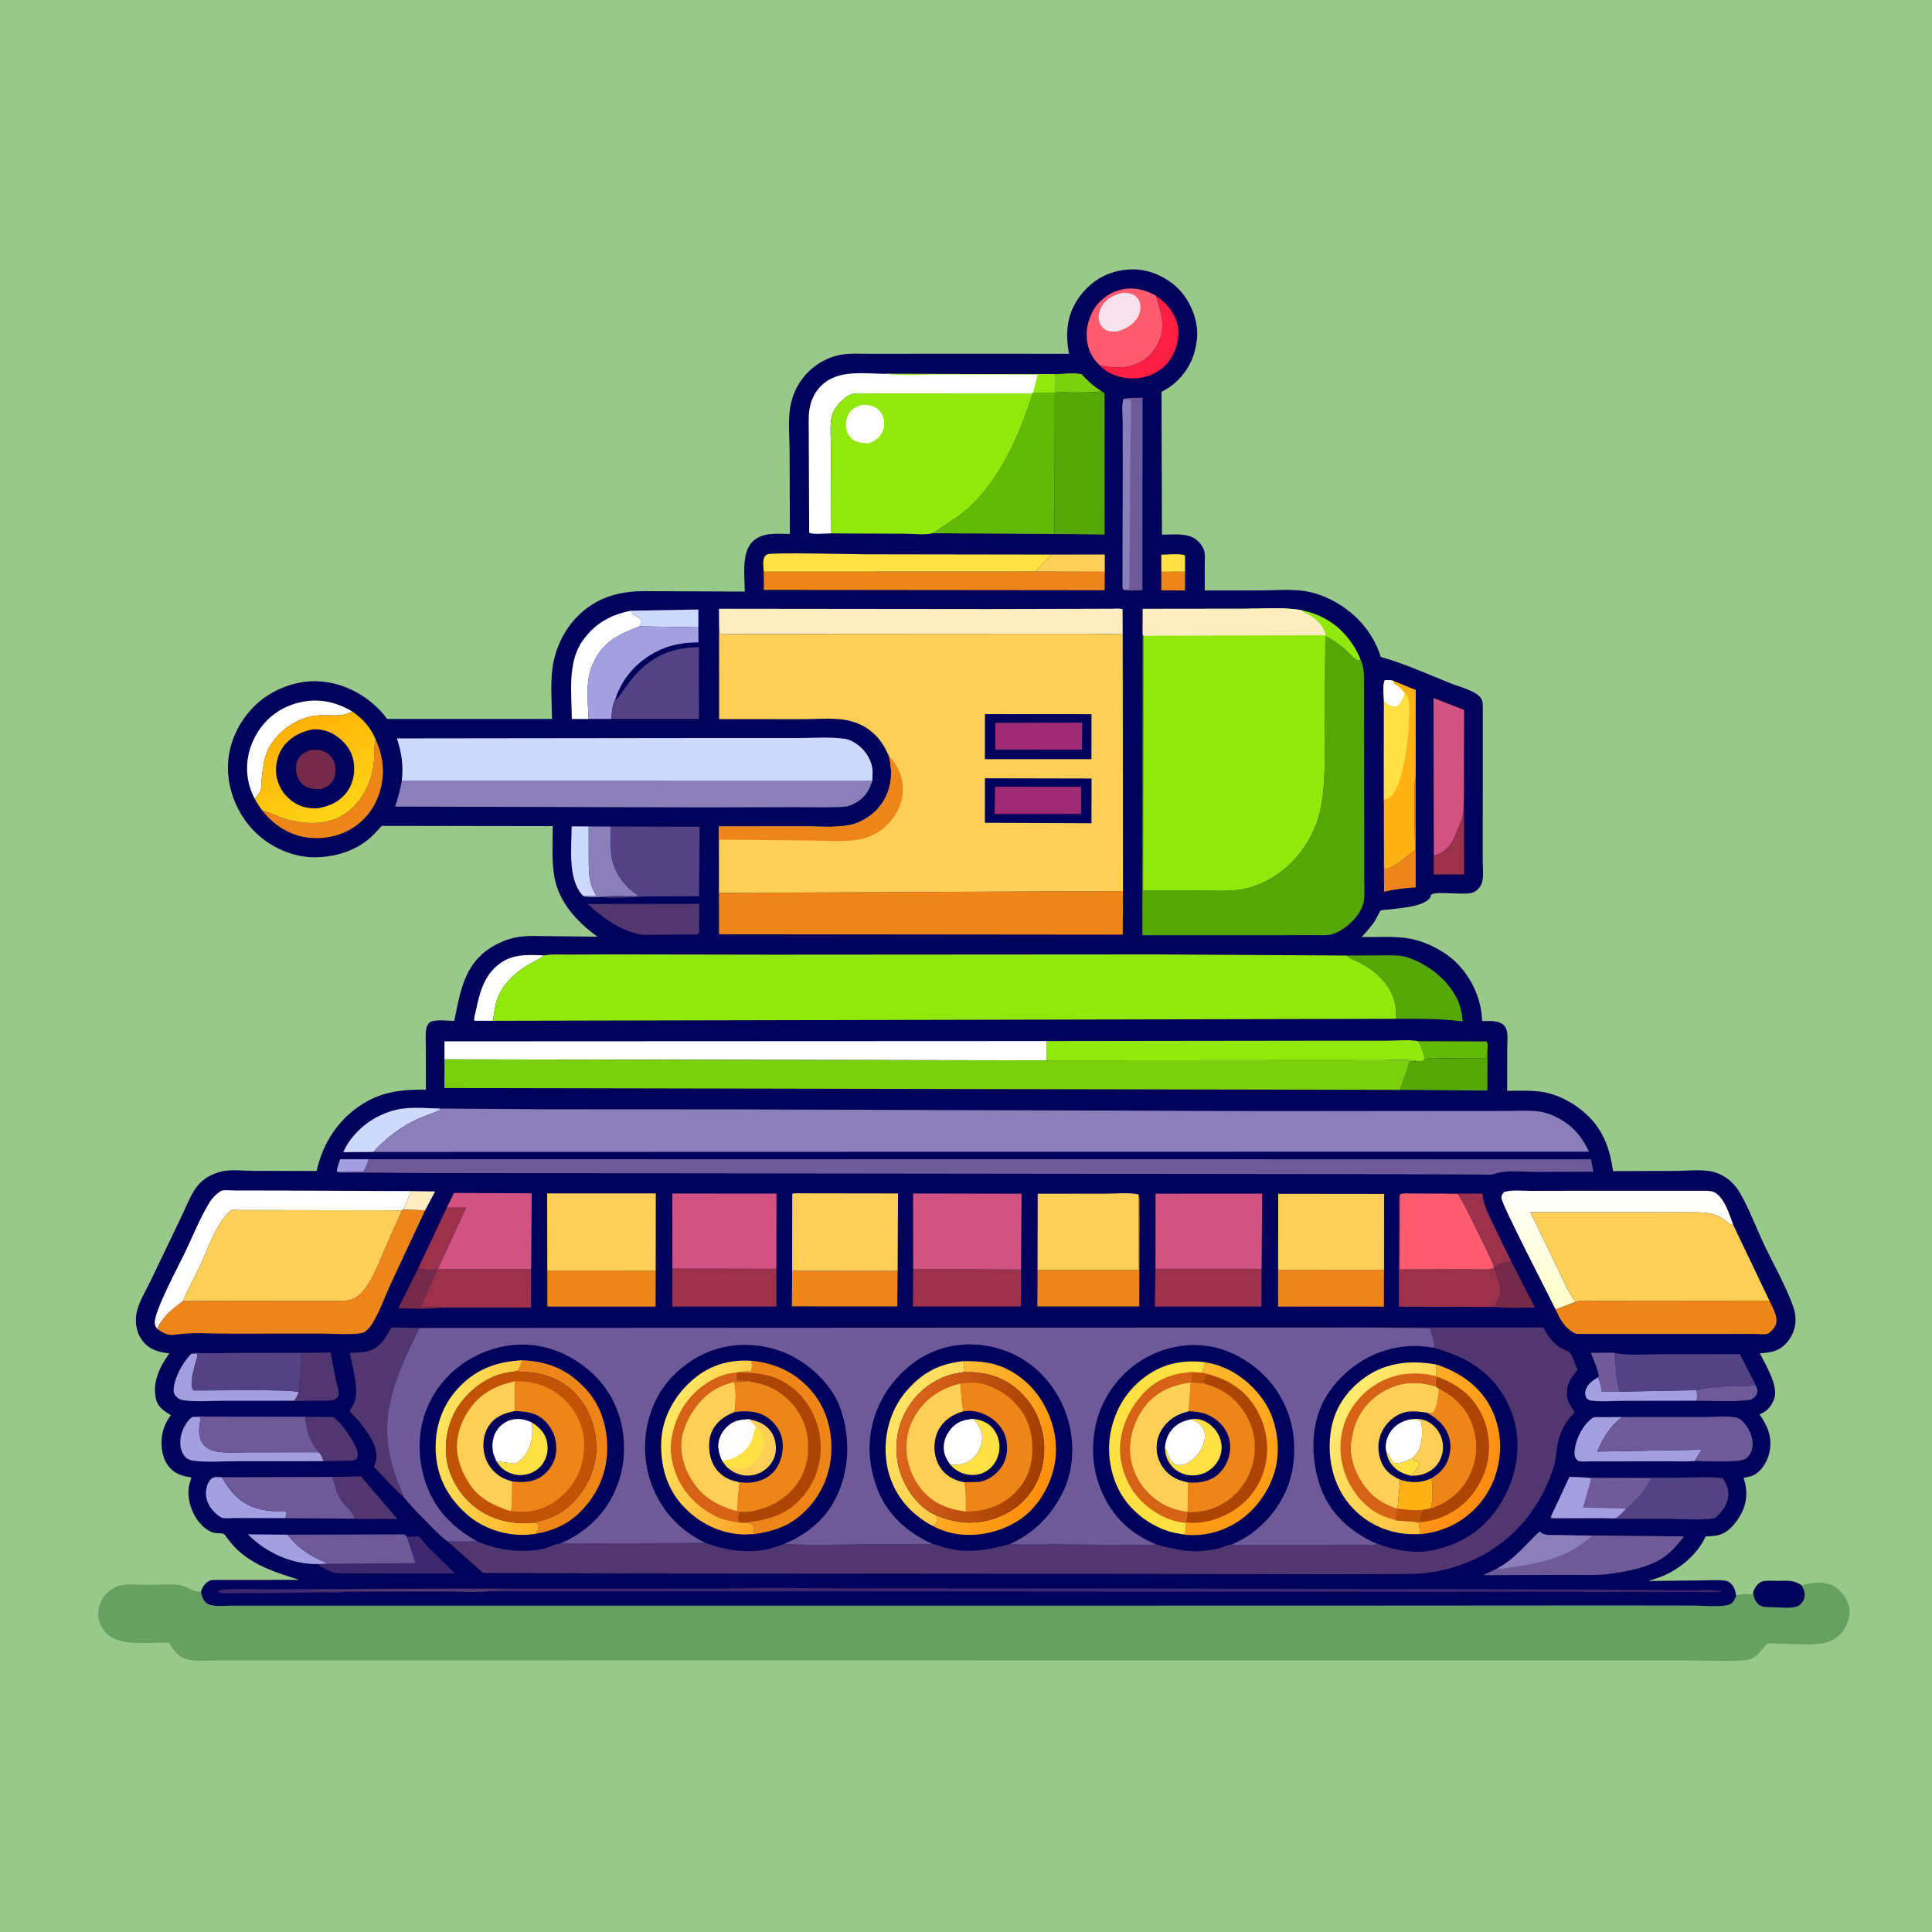 <svg version="1.1" xmlns="http://www.w3.org/2000/svg" style="display: block;" viewBox="0 0 2048 2048" width="1024" height="1024">
<defs>
	<linearGradient id="Gradient1" gradientUnits="userSpaceOnUse" x1="1708.25" y1="1387.32" x2="1713.31" y2="1260.11">
		<stop class="stop0" offset="0" stop-opacity="1" stop-color="rgb(255,254,199)"/>
		<stop class="stop1" offset="1" stop-opacity="1" stop-color="rgb(255,255,255)"/>
	</linearGradient>
	<linearGradient id="Gradient2" gradientUnits="userSpaceOnUse" x1="309.449" y1="768.825" x2="359.653" y2="863.248">
		<stop class="stop0" offset="0" stop-opacity="1" stop-color="rgb(255,178,6)"/>
		<stop class="stop1" offset="1" stop-opacity="1" stop-color="rgb(255,211,22)"/>
	</linearGradient>
	<linearGradient id="Gradient3" gradientUnits="userSpaceOnUse" x1="1577.02" y1="1578.67" x2="1480.88" y2="1506.25">
		<stop class="stop0" offset="0" stop-opacity="1" stop-color="rgb(255,140,18)"/>
		<stop class="stop1" offset="1" stop-opacity="1" stop-color="rgb(255,174,37)"/>
	</linearGradient>
	<linearGradient id="Gradient4" gradientUnits="userSpaceOnUse" x1="1540.48" y1="1563.12" x2="1421.14" y2="1489.64">
		<stop class="stop0" offset="0" stop-opacity="1" stop-color="rgb(255,190,60)"/>
		<stop class="stop1" offset="1" stop-opacity="1" stop-color="rgb(255,236,111)"/>
	</linearGradient>
	<linearGradient id="Gradient5" gradientUnits="userSpaceOnUse" x1="1324.13" y1="1603.77" x2="1248.3" y2="1463.09">
		<stop class="stop0" offset="0" stop-opacity="1" stop-color="rgb(255,153,19)"/>
		<stop class="stop1" offset="1" stop-opacity="1" stop-color="rgb(255,183,44)"/>
	</linearGradient>
	<linearGradient id="Gradient6" gradientUnits="userSpaceOnUse" x1="1029.45" y1="1545.11" x2="946.748" y2="1498.27">
		<stop class="stop0" offset="0" stop-opacity="1" stop-color="rgb(255,203,72)"/>
		<stop class="stop1" offset="1" stop-opacity="1" stop-color="rgb(255,228,101)"/>
	</linearGradient>
	<linearGradient id="Gradient7" gradientUnits="userSpaceOnUse" x1="1106.76" y1="1576.97" x2="986.306" y2="1510.8">
		<stop class="stop0" offset="0" stop-opacity="1" stop-color="rgb(255,143,10)"/>
		<stop class="stop1" offset="1" stop-opacity="1" stop-color="rgb(255,187,54)"/>
	</linearGradient>
	<linearGradient id="Gradient8" gradientUnits="userSpaceOnUse" x1="1103.53" y1="1549.44" x2="953.107" y2="1518.32">
		<stop class="stop0" offset="0" stop-opacity="1" stop-color="rgb(161,61,0)"/>
		<stop class="stop1" offset="1" stop-opacity="1" stop-color="rgb(222,102,29)"/>
	</linearGradient>
	<linearGradient id="Gradient9" gradientUnits="userSpaceOnUse" x1="831.021" y1="1559.47" x2="709.687" y2="1497.38">
		<stop class="stop0" offset="0" stop-opacity="1" stop-color="rgb(255,160,37)"/>
		<stop class="stop1" offset="1" stop-opacity="1" stop-color="rgb(255,232,99)"/>
	</linearGradient>
	<linearGradient id="Gradient10" gradientUnits="userSpaceOnUse" x1="591.256" y1="1547" x2="465.164" y2="1512.01">
		<stop class="stop0" offset="0" stop-opacity="1" stop-color="rgb(255,174,32)"/>
		<stop class="stop1" offset="1" stop-opacity="1" stop-color="rgb(255,228,94)"/>
	</linearGradient>
</defs>
<path transform="translate(0,0)" fill="rgb(152,201,138)" d="M -0 -0 L 2048 0 L 2048 2048 L -0 2048 L -0 -0 z"/>
<path transform="translate(0,0)" fill="rgb(102,160,99)" d="M 1858.48 1687.18 L 1860.89 1682.5 C 1862.91 1679.43 1866.01 1676.63 1869.74 1676.08 C 1874.33 1675.41 1879.48 1675.79 1884.12 1675.8 C 1894.21 1675.81 1901.59 1674.47 1910 1680.79 L 1911.73 1680.16 C 1920.84 1676.99 1934.31 1676.3 1943.02 1680.92 C 1951.52 1685.43 1957.46 1693.27 1959.98 1702.5 C 1962.08 1710.21 1959.2 1719.74 1955.34 1726.54 C 1951.47 1733.36 1942.64 1739.81 1934.93 1741.41 C 1919.98 1744.52 1900.92 1742.48 1885.59 1742.43 C 1882.69 1742.42 1876.33 1741.55 1873.75 1742.38 C 1872.26 1742.86 1864.85 1752.63 1862.44 1754.5 L 1861.28 1755.42 C 1857.92 1757.98 1854.67 1759.48 1850.41 1759.84 C 1831.15 1761.49 1810.77 1760.14 1791.35 1760.14 L 1671.33 1760.13 L 1295.52 1760.14 L 507.889 1760.04 L 290.772 1760.02 L 231.405 1760.02 C 221.926 1760.04 210.779 1761.13 201.527 1759.67 C 193.849 1758.45 188.25 1754.74 183.855 1748.38 L 179.257 1741.58 C 157.833 1740.16 126.331 1747.2 110.965 1729.31 C 106.123 1723.67 103.63 1716.25 104.159 1708.79 C 104.835 1699.25 108.996 1692.14 116.368 1686.16 C 119.458 1683.65 123.559 1681.53 127.444 1680.66 C 136.865 1678.57 149.073 1679.96 158.752 1679.96 C 168.951 1679.97 180.943 1678.8 190.962 1680.38 C 196.969 1681.32 207.759 1688.52 213.015 1687.16 C 213.772 1691.95 215.214 1696.6 219.325 1699.62 C 224.785 1703.64 237.307 1702.15 243.894 1702.15 L 1390.26 1702.1 L 1710.97 1701.9 L 1795.04 1702.01 C 1806.22 1702.02 1819.96 1703.73 1830.71 1701.6 C 1833.69 1701.01 1836.46 1699.5 1837.99 1696.8 L 1840.49 1691.72 L 1841.49 1690.75 C 1844.84 1690.11 1848.31 1689.25 1851.73 1689.67 C 1853.56 1689.9 1855.16 1689.91 1857 1689.84 L 1858.48 1687.18 z"/>
<path transform="translate(0,0)" fill="rgb(0,1,90)" d="M 1858.48 1687.18 L 1860.89 1682.5 C 1862.91 1679.43 1866.01 1676.63 1869.74 1676.08 C 1874.33 1675.41 1879.48 1675.79 1884.12 1675.8 C 1894.21 1675.81 1901.59 1674.47 1910 1680.79 C 1912.43 1685.34 1914.13 1689.85 1912.34 1694.99 C 1911.31 1697.93 1908.45 1701.41 1905.54 1702.61 C 1898.75 1705.41 1886.2 1703.8 1878.86 1703.66 C 1874.83 1703.59 1869.73 1703.95 1866.06 1702.03 C 1862.99 1700.43 1860.29 1696.49 1859.44 1693.21 L 1858.48 1687.18 z"/>
<path transform="translate(0,0)" fill="rgb(0,1,90)" d="M 213.015 1687.16 C 214.725 1682.37 217.111 1677.97 221.974 1675.75 C 225.015 1674.36 228.747 1674.8 232.023 1674.79 L 254.563 1674.8 L 316.924 1674.7 C 293.346 1667.03 272.132 1660.87 253.034 1644.13 C 248.719 1640.34 245.161 1635.9 241.616 1631.41 C 240.68 1630.23 238.395 1626.64 237.076 1626.06 C 234.714 1625.04 229.783 1625.44 227 1624.8 C 218.084 1622.76 210.137 1613.78 206.027 1606 C 201.454 1597.34 198.996 1587.89 199.94 1578.08 C 200.275 1574.6 201.347 1571.26 202.375 1567.93 C 202.523 1567.46 203.064 1566.94 202.824 1566.5 C 202.547 1566 201.78 1566 201.228 1565.84 L 197.694 1565.2 C 189.304 1563.73 182.042 1559.65 177.273 1552.36 C 171.105 1542.94 169.928 1529.07 172.5 1518.24 C 174.107 1511.49 177.031 1505.67 181.079 1500.07 C 174.25 1496.01 167.189 1491.47 165.333 1483.1 L 164.91 1480.5 L 164.672 1478.96 C 162.423 1462.64 170.31 1447.38 179.548 1434.6 C 168.362 1433.39 158.752 1431.02 151.383 1421.73 C 145.085 1413.79 142.992 1403.25 144.5 1393.34 C 146.385 1380.95 154.702 1368.22 160.045 1356.9 L 191.335 1291.65 C 196.281 1281.64 200.458 1270.45 206.426 1261.05 C 209.407 1256.36 212.98 1252.62 217.504 1249.43 C 221.827 1246.38 226.005 1244.54 231 1242.91 L 232.429 1242.42 C 242.638 1239.18 257.437 1241.09 268.287 1241.11 L 335.633 1241.29 C 342.206 1211.97 358.281 1186.67 383.978 1170.49 C 405.793 1156.75 426.328 1154.97 451.465 1155.08 L 451.427 1110.73 C 451.438 1104.08 450.628 1096.15 452.059 1089.64 C 452.54 1087.45 453.9 1085.04 455.716 1083.69 C 460.292 1080.28 475.658 1082.12 481.521 1082.22 C 487.799 1052.47 491.611 1023.24 519.14 1005.26 C 527.9 999.536 538.359 995.098 548.71 993.357 C 559.368 991.566 571.178 992.326 581.975 992.36 L 633.48 992.937 C 611.444 977.283 591.834 955.843 587.385 928 C 584.69 911.134 585.958 892.844 585.967 875.767 L 404.695 875.474 C 399.936 880.494 395.109 886.163 389.694 890.452 C 374.257 902.68 354.862 908.224 335.36 908.764 C 311.786 909.417 287.356 898.641 270.661 882.257 C 252.663 864.594 241.675 839.321 241.641 814 C 241.608 789.048 252.341 765.662 269.952 748.245 C 286.211 732.163 310.738 721.994 333.691 722.109 C 359.655 722.239 384.522 734.079 402.419 752.581 C 405.285 755.543 407.983 758.677 410.234 762.134 L 585.135 762.138 C 585.032 745.06 583.402 726.307 585.492 709.425 C 588.038 688.859 597.194 668.587 611.767 653.77 C 631.831 633.371 655.788 626.641 683.805 626.625 L 789.486 627.109 C 789.496 611.234 785.637 586.061 797.678 574.206 C 808.286 563.761 823.685 565.933 837.316 566.012 L 837.017 478.118 C 837.012 462.066 834.76 442.356 838.661 426.949 L 839.106 425.152 C 843.567 407.795 854.986 392.794 870.489 383.808 C 878.446 379.196 887.035 376.298 896.184 375.377 C 905.093 374.48 914.44 375.063 923.409 375.048 L 972.895 374.995 L 1133.27 375.004 C 1129.3 354.328 1130.6 334.923 1142.65 316.945 C 1153.03 301.455 1168.11 290.677 1186.5 287.006 C 1206.21 283.07 1223.75 287.232 1240.26 298.643 C 1255.44 309.126 1265.25 326.361 1268.35 344.376 C 1269.78 352.671 1269.1 360.863 1267.23 369 L 1266.86 370.689 C 1262.93 387.956 1251.47 403.34 1236.41 412.5 L 1231.26 415.389 L 1231.71 566.728 C 1240.83 566.758 1252.97 565.378 1261.5 568.574 L 1262.72 569.022 C 1268.68 571.338 1273.55 576.561 1276.01 582.42 C 1277.83 586.736 1277.09 593.274 1277.07 597.912 L 1277.1 625.897 L 1337.88 625.812 C 1352.48 625.757 1368.78 624.366 1383.17 626.585 C 1403.59 629.734 1424.02 641.087 1438.67 655.483 C 1449.94 666.57 1459.09 681.156 1463.61 696.329 C 1488.71 703.462 1513.58 714.618 1537.78 724.389 C 1546.11 727.752 1565.94 732.612 1570.35 740.893 C 1571.46 742.975 1571.75 745.172 1571.84 747.5 L 1571.79 853.383 L 1571.74 912.549 C 1571.72 919.724 1573.11 930.479 1570.5 936.947 C 1568.91 940.88 1565.38 944.516 1561.4 946.082 C 1552.57 949.563 1521.74 943.98 1517.01 948.5 C 1516.28 952.123 1515.15 953.12 1512 955.193 C 1502.05 961.735 1483.26 962.648 1471.54 964.185 C 1470.38 964.337 1464.51 964.625 1463.83 965.124 C 1462.19 966.319 1458.73 974.372 1457.3 976.48 C 1453.25 982.426 1448.24 988.101 1443.32 993.342 C 1458.14 993.544 1474.15 992.383 1488.81 994.131 C 1508.73 996.507 1530.56 1007.07 1544.69 1021.31 C 1560.32 1037.04 1570.61 1060.05 1571.1 1082.27 C 1578.5 1082.46 1589.18 1081.17 1594.58 1087.33 C 1595.95 1088.89 1596.73 1090.47 1597.22 1092.5 C 1598.6 1098.16 1597.72 1105.77 1597.71 1111.57 L 1597.63 1156.27 C 1609.42 1156.37 1622.05 1155.6 1633.72 1157.28 C 1652.38 1159.96 1671.43 1170.71 1684.61 1184.07 C 1700.43 1200.12 1706.81 1219.48 1709.92 1241.46 L 1775.65 1241.24 C 1787.78 1241.18 1803.91 1239.27 1815.56 1242.08 C 1823.18 1243.92 1830.3 1248.06 1835.91 1253.5 C 1839.4 1256.88 1842.34 1260.85 1844.75 1265.06 C 1854.34 1281.81 1861.41 1301.03 1869.7 1318.58 C 1880.14 1340.66 1893.33 1363.33 1901.29 1386.38 C 1902.83 1390.85 1903.34 1394.92 1903.3 1399.66 C 1903.21 1408.9 1899.06 1418.45 1892.5 1424.96 C 1884.58 1432.83 1876.12 1433.96 1865.54 1434.47 C 1871.43 1446.64 1885.51 1468.96 1880.73 1482.75 C 1878.43 1489.39 1873.92 1495.27 1867.46 1498.25 L 1865.15 1499.15 C 1873.78 1511.95 1878.87 1523.1 1875.79 1538.9 C 1874.03 1547.94 1868.61 1557.64 1860.81 1562.69 C 1857.12 1565.08 1852.48 1565.85 1848.21 1566.52 L 1848.75 1568.13 C 1852.59 1579.98 1851.99 1592.4 1846.28 1603.61 C 1841.36 1613.28 1833.26 1623.82 1822.5 1627.01 C 1817.92 1628.37 1812.7 1628.43 1807.95 1628.76 L 1807.52 1629.7 C 1798.11 1649.54 1777.92 1665.58 1757.52 1672.58 L 1747.48 1675.92 L 1802.49 1675.3 C 1810.98 1675.31 1820.29 1674.47 1828.64 1675.54 C 1831 1675.84 1833.06 1676.91 1834.75 1678.57 C 1838.66 1682.41 1839.58 1686.47 1840.49 1691.72 L 1837.99 1696.8 C 1836.46 1699.5 1833.69 1701.01 1830.71 1701.6 C 1819.96 1703.73 1806.22 1702.02 1795.04 1702.01 L 1710.97 1701.9 L 1390.26 1702.1 L 243.894 1702.15 C 237.307 1702.15 224.785 1703.64 219.325 1699.62 C 215.214 1696.6 213.772 1691.95 213.015 1687.16 z"/>
<path transform="translate(0,0)" fill="rgb(163,159,224)" d="M 357.026 1241.87 C 357.294 1237.57 359.26 1232.98 360.538 1228.85 L 390.888 1228.86 C 389.507 1233.69 387.441 1237.78 385.109 1242.17 L 357.026 1241.87 z"/>
<path transform="translate(0,0)" fill="rgb(255,225,67)" d="M 1231.04 606.125 L 1231 587.999 C 1237.51 588.018 1250.51 586.342 1256.13 588.76 L 1256.26 606.011 L 1231.04 606.125 z"/>
<path transform="translate(0,0)" fill="rgb(254,237,192)" d="M 434.578 1262.58 L 461.247 1262.99 L 450.675 1282.92 L 427.004 1282.28 C 430.581 1275.79 433.374 1270 434.578 1262.58 z"/>
<path transform="translate(0,0)" fill="rgb(238,133,25)" d="M 1231.04 606.125 L 1256.26 606.011 L 1256.11 625.887 L 1231.03 625.781 L 1231.04 606.125 z"/>
<path transform="translate(0,0)" fill="rgb(61,39,111)" d="M 371.238 1687.18 C 361.748 1688.57 350.999 1687.87 341.332 1688.03 L 280.103 1688.82 L 249.497 1688.94 C 244.625 1688.94 238.363 1689.6 233.676 1688.4 C 231.495 1687.84 232.27 1688.37 231.115 1686.5 C 235.59 1683.16 269.595 1684.72 277.96 1684.63 L 399.422 1684.16 L 327.178 1685.48 L 328.748 1685.8 C 330.98 1686.31 330.148 1685.98 332 1687.36 C 344.711 1686.83 358.607 1685.89 371.238 1687.18 z"/>
<path transform="translate(0,0)" fill="rgb(82,54,112)" d="M 399.422 1684.16 L 536.163 1683.92 C 529.909 1685.82 523.784 1685.31 517.714 1686.9 C 503.103 1688.37 486.707 1687 471.873 1687.03 L 371.238 1687.18 C 358.607 1685.89 344.711 1686.83 332 1687.36 C 330.148 1685.98 330.98 1686.31 328.748 1685.8 L 327.178 1685.48 L 399.422 1684.16 z"/>
<path transform="translate(0,0)" fill="rgb(123,208,13)" d="M 1117.74 396.685 C 1126.42 396.488 1138.1 394.723 1146.42 396.606 C 1153.24 403.775 1159.5 409.973 1168.18 414.865 C 1156.69 416.349 1145.16 416.05 1133.61 416.031 C 1128.59 416.024 1123.06 415.552 1118.14 416.337 L 1117.41 416.156 C 1118.36 410.046 1117.71 402.919 1117.74 396.685 z"/>
<path transform="translate(0,0)" fill="rgb(110,90,153)" d="M 1693.73 1460.06 L 1694.83 1459 C 1693.5 1450.59 1689.49 1441.93 1686.29 1434.05 L 1709.75 1433.79 L 1712.2 1436 C 1712.76 1449.42 1713.04 1462.29 1717.13 1475.2 L 1698.02 1475.35 C 1697.13 1470.96 1696.55 1465.6 1694.53 1461.59 L 1693.73 1460.06 z"/>
<path transform="translate(0,0)" fill="rgb(110,90,153)" d="M 1798.27 1473.62 C 1817.76 1468.43 1841.12 1469.8 1861.32 1468.69 C 1862.57 1471.68 1863.65 1473.98 1862.5 1477.25 C 1861.41 1480.34 1858.64 1482.13 1855.99 1483.73 C 1837.41 1486.4 1816.93 1484.79 1798.11 1484.84 C 1799.55 1481.48 1798.84 1477.15 1798.27 1473.62 z"/>
<path transform="translate(0,0)" fill="rgb(117,42,74)" d="M 443.349 1344.35 C 448.71 1346.83 457.308 1345.79 463.236 1345.78 L 445.924 1385.86 C 453.75 1385.87 462.381 1385.14 470.103 1386.16 C 454.839 1388.26 437.64 1386.89 422.154 1386.95 L 443.349 1344.35 z"/>
<path transform="translate(0,0)" fill="rgb(238,133,25)" d="M 1467.08 920.151 C 1468.63 920.989 1469.28 920.967 1471 921.042 C 1479.9 917.259 1487.51 910.95 1495.02 904.954 C 1496.02 904.158 1499.32 902.025 1499.86 901.066 C 1500.5 899.934 1499.84 891.564 1499.83 889.55 C 1499.82 881.223 1498.18 827.489 1500.69 824.261 L 1500.69 940.717 C 1489.3 941.333 1478.26 942.66 1467.14 945.268 L 1467.08 920.151 z"/>
<path transform="translate(0,0)" fill="rgb(156,49,75)" d="M 1519.89 907.081 L 1525.5 904.985 C 1540.64 897.712 1543.04 883.096 1549.02 869.5 C 1552.2 862.27 1551.06 852.499 1551.83 844.479 L 1552.01 926.899 L 1519.83 926.993 L 1519.89 907.081 z"/>
<path transform="translate(0,0)" fill="rgb(163,159,224)" d="M 336.855 1658 L 335.964 1658.03 C 308.742 1658.02 281.542 1645.68 262.757 1626.45 L 304.742 1626.82 C 313.095 1637.69 323.016 1645.41 335.164 1651.73 C 339.035 1653.74 343.638 1655.23 347.101 1657.82 L 336.855 1658 z"/>
<path transform="translate(0,0)" fill="rgb(205,217,253)" d="M 669.152 647.354 L 740.345 646.088 L 740.338 665.015 L 677.694 663.992 C 678.874 661.939 679.533 660.31 680.056 658 C 677.831 654.577 674.238 653.256 670.701 651.5 C 670.164 649.379 670.437 649.952 669.645 648.314 L 669.152 647.354 z"/>
<path transform="translate(0,0)" fill="rgb(254,207,87)" d="M 1114.24 587.873 L 1171.13 587.777 L 1171.11 606.128 L 1097.37 605.96 C 1103.19 600.185 1109.43 594.529 1114.24 587.873 z"/>
<path transform="translate(0,0)" fill="rgb(98,186,4)" d="M 1503.38 1103.72 L 1575.5 1103.99 C 1577.7 1106.29 1576.88 1108.37 1576.81 1111.47 L 1575.5 1122.09 L 1529.03 1121.87 C 1523.96 1121.84 1514.52 1120.49 1510.4 1123.13 C 1508.77 1115.42 1507.44 1110.63 1503.38 1103.72 z"/>
<path transform="translate(0,0)" fill="rgb(205,217,253)" d="M 619.043 950.122 C 617.999 949.429 617.662 949.286 616.734 948.203 C 601.666 930.624 605.931 897.642 605.963 876.005 L 623.995 876.048 L 624.077 910.969 C 624.156 919.908 624.066 929.401 626.741 938 L 627.099 939.205 C 628.24 942.883 630.205 946.171 632.096 949.501 C 627.796 950.557 623.347 949.468 619.043 950.122 z"/>
<path transform="translate(0,0)" fill="rgb(117,42,74)" d="M 1601.83 1336.93 L 1627.2 1386.11 C 1613.16 1386.06 1598.18 1387.04 1584.27 1385.43 C 1586.15 1381.33 1589.16 1376.45 1590.08 1372.06 C 1592.02 1362.85 1586.11 1353.55 1584.16 1344.77 L 1583.95 1343.79 C 1588.05 1340.69 1590.65 1338.86 1595.79 1338.27 C 1597.44 1338.07 1598.92 1337.92 1600.51 1337.39 L 1601.83 1336.93 z"/>
<path transform="translate(0,0)" fill="rgb(163,159,224)" d="M 1693.73 1460.06 L 1694.53 1461.59 C 1696.55 1465.6 1697.13 1470.96 1698.02 1475.35 L 1717.13 1475.2 L 1798.27 1473.62 C 1798.84 1477.15 1799.55 1481.48 1798.11 1484.84 L 1721.21 1484.94 C 1710.28 1484.94 1697.56 1486.16 1686.84 1484.7 C 1684.3 1484.35 1683.63 1483.78 1681.73 1482.19 C 1680.39 1479.18 1679.86 1477.48 1680.66 1474.21 C 1682.31 1467.4 1688.05 1463.43 1693.73 1460.06 z"/>
<path transform="translate(0,0)" fill="rgb(156,49,75)" d="M 1529.48 1265.23 L 1571.56 1265.21 L 1571.68 1266.67 C 1572.73 1277.8 1578 1287.7 1582.8 1297.64 L 1601.83 1336.93 L 1600.51 1337.39 C 1598.92 1337.92 1597.44 1338.07 1595.79 1338.27 C 1590.65 1338.86 1588.05 1340.69 1583.95 1343.79 C 1578.59 1330.15 1571.81 1317.02 1565.36 1303.86 C 1559.13 1291.15 1552.9 1277.81 1545.44 1265.79 L 1529.48 1265.23 z"/>
<path transform="translate(0,0)" fill="rgb(163,159,224)" d="M 302.632 1609.35 L 250.017 1609.18 C 246.126 1609.14 239.026 1609.94 235.457 1608.94 C 233.763 1608.47 231.527 1606.78 230.201 1605.65 C 223.569 1600.02 218.758 1592.92 218.3 1584 C 218.014 1578.41 219.794 1571.57 223.904 1567.61 C 226.644 1564.97 231.423 1565.91 235.118 1565.91 C 244.126 1581.69 255.204 1594.31 273.546 1599.28 C 279.39 1600.87 285.456 1601.67 291.5 1601.93 C 293.16 1602 301.555 1601.49 302.5 1602.09 C 303.052 1602.44 303.41 1603.03 303.864 1603.5 L 302.632 1609.35 z"/>
<path transform="translate(0,0)" fill="rgb(254,255,254)" d="M 522.527 1082.08 L 502.972 1082.03 L 502.636 1080.9 C 502.397 1078.16 504.07 1073.32 504.647 1070.53 C 508.228 1053.21 512.435 1036.66 526.077 1024.42 C 541.197 1010.85 557.942 1011.99 576.852 1012.77 L 576.158 1013.32 C 570.391 1017.75 563.496 1020.35 557.372 1024.24 C 545.006 1032.09 532.354 1044.37 527.255 1058.4 C 524.587 1065.75 523.733 1074.37 522.527 1082.08 z"/>
<path transform="translate(0,0)" fill="rgb(82,54,112)" d="M 352.713 1565.65 L 382.58 1565.02 L 421.234 1610.07 L 389.074 1610.18 C 384.911 1610.13 379.932 1610.53 375.866 1609.89 C 374.418 1602.52 363.795 1594.59 360.01 1587.74 C 356.291 1581.01 354.611 1573.05 352.713 1565.65 z"/>
<path transform="translate(0,0)" fill="rgb(82,54,112)" d="M 323.426 1501.83 L 346.358 1502.05 C 347.833 1502.06 351.469 1501.64 352.778 1502.11 C 354.78 1502.82 358.246 1506.34 359.8 1508 C 365.894 1514.49 380.252 1533.95 379.213 1542.93 C 379.016 1544.63 378.213 1545.9 377.318 1547.32 C 374.199 1548.79 369.705 1548.34 366.257 1548.42 L 342.82 1548.91 C 341.247 1544.82 341.117 1542.53 337.696 1539.43 C 328.473 1527.71 324.874 1516.6 323.426 1501.83 z"/>
<path transform="translate(0,0)" fill="rgb(252,30,67)" d="M 1225.27 313.42 C 1236.62 321.188 1246.01 331.785 1248.55 345.741 C 1250.81 358.154 1247.25 371.344 1240.12 381.575 C 1232.59 392.38 1220.64 398.896 1207.69 400.689 C 1194.37 402.532 1180.16 399.168 1169.5 390.906 C 1168.23 389.923 1167.26 388.819 1166.21 387.613 C 1167.95 387.549 1167.32 387.475 1168.88 387.753 C 1178.19 389.417 1189.14 390.342 1198.36 387.747 C 1211.3 384.106 1220.42 377.092 1226.86 365.127 C 1236.94 346.423 1230.45 331.854 1225.27 313.42 z"/>
<path transform="translate(0,0)" fill="rgb(82,54,112)" d="M 320.266 1434.01 L 350.416 1433.74 L 355.632 1461.03 C 356.804 1466.64 359.799 1474.4 358.743 1479.9 C 357.242 1481.69 355.967 1483.64 353.5 1484.04 C 345.259 1485.4 335.75 1484.66 327.371 1484.75 C 322.432 1484.81 316.461 1485.61 311.698 1484.85 C 313.936 1481.98 315.289 1479.14 316.758 1475.83 L 320.266 1434.01 z"/>
<path transform="translate(0,0)" fill="rgb(205,217,253)" d="M 395.536 1221.15 L 363.935 1221.33 C 367.52 1212.44 374.423 1203.81 381.29 1197.23 C 393.631 1185.39 411.308 1176.9 428.352 1174.99 C 440.659 1173.61 453.789 1174.78 466.162 1175.11 L 466.5 1176.74 C 457.347 1180.68 447.848 1183.62 438.88 1188.02 C 422.62 1196.01 407.809 1207.94 395.536 1221.15 z"/>
<path transform="translate(0,0)" fill="rgb(163,159,224)" d="M 203.037 1434.87 L 209 1434.95 C 209.858 1437.58 208.104 1441.39 207.403 1444.08 C 205.65 1450.81 200.285 1468.41 205 1473.85 C 220.655 1474.3 310.55 1472.16 316.758 1475.83 C 315.289 1479.14 313.936 1481.98 311.698 1484.85 L 235.647 1484.9 C 222.725 1484.89 208.348 1486.13 195.575 1484.51 C 192.309 1484.09 189.653 1483.23 187.253 1480.91 C 185.286 1479.01 184.001 1476.8 184.042 1474 C 184.226 1461.1 193.877 1443.6 203.037 1434.87 z"/>
<path transform="translate(0,0)" fill="rgb(61,39,111)" d="M 431.036 1628.56 L 433.015 1628.95 C 436.039 1629.5 441.682 1628.17 444.044 1628.98 C 445.36 1629.43 451.985 1638.08 453.548 1639.75 L 482.572 1668.02 L 395.915 1667.96 L 369.45 1667.85 C 364.416 1667.8 358.798 1668.22 353.886 1667.17 C 349.699 1666.28 345.659 1663.43 341.825 1661.59 C 339.73 1660.58 338.54 1659.56 336.855 1658 L 347.101 1657.82 L 440.569 1657.02 L 431.036 1628.56 z"/>
<path transform="translate(0,0)" fill="rgb(163,159,224)" d="M 204.137 1501.89 L 211.909 1502.34 C 212.83 1505.38 211.676 1509.2 211.295 1512.31 C 210.089 1522.15 212.738 1531.23 221.875 1536.19 C 231.423 1541.37 250.533 1539.35 261.411 1539.5 L 337.696 1539.43 C 341.117 1542.53 341.247 1544.82 342.82 1548.91 L 249.937 1548.96 C 235.55 1548.93 219.453 1550.37 205.241 1548.45 C 200.833 1547.86 197.401 1546.25 194.828 1542.5 C 190.817 1536.65 190.332 1527.99 192 1521.31 C 193.701 1514.5 198.087 1505.66 204.137 1501.89 z"/>
<path transform="translate(0,0)" fill="rgb(138,127,184)" d="M 623.995 876.048 L 647.714 876.143 C 647.593 888.359 646.269 902.257 649.697 914.051 L 650.19 915.797 C 653.307 926.372 660.898 936.615 669.107 943.858 C 671.231 945.732 675.193 947.83 676.585 950.14 C 663.489 950.217 648.637 948.932 635.777 950.853 C 630.294 950.958 624.355 951.617 619.043 950.122 C 623.347 949.468 627.796 950.557 632.096 949.501 C 630.205 946.171 628.24 942.883 627.099 939.205 L 626.741 938 C 624.066 929.401 624.156 919.908 624.077 910.969 L 623.995 876.048 z"/>
<path transform="translate(0,0)" fill="rgb(163,159,224)" d="M 1796.44 1548.67 L 1794.9 1548.84 C 1785.51 1549.5 1775.65 1548.95 1766.21 1548.97 L 1710.47 1549.11 L 1685.35 1549.09 C 1681.99 1549.08 1677.69 1549.64 1674.5 1549 C 1673.04 1548.71 1672.66 1548.51 1671.65 1547.5 C 1669.34 1545.2 1669 1543 1669.04 1539.9 C 1669.18 1528.97 1675.93 1514.27 1683.79 1506.79 C 1684.92 1505.71 1687.43 1503.28 1688.89 1502.74 C 1691.52 1501.77 1696.13 1502.25 1698.92 1502.22 L 1719.36 1502.1 C 1706.25 1512.57 1699.67 1523.43 1693.15 1538.73 L 1803.82 1536.74 L 1796.44 1548.67 z"/>
<path transform="translate(0,0)" fill="rgb(238,133,25)" d="M 398.259 783.981 C 407.197 804.03 408.736 823.661 400.881 844.345 C 394.306 861.658 381.803 874.899 364.846 882.454 C 348.327 889.814 327.091 890.54 310.244 883.816 C 296.984 878.522 286.977 870.393 278.124 859.331 C 287.385 861.64 295.502 866.168 304.647 868.725 C 322.403 873.691 345.574 874.601 362 864.969 C 382.91 852.708 394.415 830.051 396.478 806.43 C 397.105 799.25 396.139 791.888 398.002 784.866 L 398.259 783.981 z"/>
<path transform="translate(0,0)" fill="rgb(254,255,254)" d="M 270.101 846.902 C 267.915 842.64 265.831 837.879 264.525 833.26 C 259.178 814.339 262.137 794.876 272.059 778 C 281.983 761.121 297.214 749.829 316.044 744.968 C 336.48 739.693 355.509 743.543 373.452 754.199 L 372.452 754.757 C 361.4 760.763 346.872 757.108 334.634 758.577 C 311.838 761.312 287.993 779.359 281.339 801.98 C 279.005 809.916 278.132 818.435 277.317 826.643 C 277.007 829.764 277.237 834.873 276.333 837.718 C 275.501 840.336 271.753 844.468 270.101 846.902 z"/>
<path transform="translate(0,0)" fill="rgb(254,255,254)" d="M 623.841 762.164 L 606.111 762.185 C 606.047 735.362 601.236 702.97 617.242 679.766 C 629.978 661.302 647.35 651.413 669.152 647.354 L 669.645 648.314 C 670.437 649.952 670.164 649.379 670.701 651.5 C 674.238 653.256 677.831 654.577 680.056 658 C 679.533 660.31 678.874 661.939 677.694 663.992 C 654.937 672.814 638.714 680.583 628.312 704.006 C 620.253 722.152 623.326 742.832 623.841 762.164 z"/>
<path transform="translate(0,0)" fill="rgb(84,167,5)" d="M 1510.4 1123.13 C 1514.52 1120.49 1523.96 1121.84 1529.03 1121.87 L 1575.5 1122.09 L 1576.81 1111.47 L 1576.72 1156.03 L 1483.83 1155.33 L 1491.01 1136.2 C 1492.22 1132.45 1492.73 1128.76 1494.5 1125.2 L 1502.47 1124.78 C 1506.14 1124.82 1507.35 1125.3 1510.4 1123.13 z"/>
<path transform="translate(0,0)" fill="rgb(82,54,112)" d="M 622.827 958.249 L 741.238 958.098 L 741.101 981.85 C 741.093 983.339 741.542 987.189 741.063 988.5 C 740.772 989.297 740.021 989.84 739.5 990.51 L 699.065 990.839 C 692.344 990.884 684.823 991.602 678.232 990.396 C 657.497 986.602 638.029 972.071 622.827 958.249 z"/>
<path transform="translate(0,0)" fill="rgb(110,90,153)" d="M 304.742 1626.82 L 397.318 1626.58 L 419.826 1626.52 C 422.541 1626.53 426.966 1626.07 429.469 1627.03 C 430.153 1627.29 430.514 1628.05 431.036 1628.56 L 440.569 1657.02 L 347.101 1657.82 C 343.638 1655.23 339.035 1653.74 335.164 1651.73 C 323.016 1645.41 313.095 1637.69 304.742 1626.82 z"/>
<path transform="translate(0,0)" fill="rgb(238,133,25)" d="M 839.735 1347.05 L 951.547 1347.2 L 951.158 1384.85 L 839.413 1384.79 L 839.735 1347.05 z"/>
<path transform="translate(0,0)" fill="rgb(238,133,25)" d="M 1206.85 1266.06 C 1208.3 1269.53 1207.83 1273.39 1207.84 1277.08 L 1207.9 1297.33 L 1207.69 1384.91 L 1099.66 1384.88 L 1099.83 1346.16 L 1207.15 1346.16 L 1206.85 1266.06 z"/>
<path transform="translate(0,0)" fill="rgb(110,90,153)" d="M 1190.95 423.007 C 1197.33 421.055 1204.49 422.249 1211.12 421.325 L 1211.03 625.527 C 1205.49 625.582 1195.89 626.921 1190.89 625.162 C 1190.29 624.023 1190.01 623.16 1189.98 621.863 L 1190.22 494.879 L 1190.13 446.156 C 1190.12 439.18 1188.95 429.599 1190.95 423.007 z"/>
<path transform="translate(0,0)" fill="rgb(138,127,184)" d="M 1190.95 423.007 L 1197.99 423.347 C 1199.85 426.537 1198.84 433.687 1198.79 437.586 L 1198.3 479.392 L 1197.15 624 C 1195.02 625.001 1193.2 625.012 1190.89 625.162 C 1190.29 624.023 1190.01 623.16 1189.98 621.863 L 1190.22 494.879 L 1190.13 446.156 C 1190.12 439.18 1188.95 429.599 1190.95 423.007 z"/>
<path transform="translate(0,0)" fill="rgb(156,49,75)" d="M 1584.27 1385.43 L 1482.89 1385.12 L 1482.98 1299.89 L 1482.99 1276.71 C 1482.99 1273.05 1482.54 1269.41 1484.01 1265.97 L 1483.7 1345.66 L 1555.66 1345.21 C 1561.84 1345.18 1579.08 1346.92 1583.95 1343.79 L 1584.16 1344.77 C 1586.11 1353.55 1592.02 1362.85 1590.08 1372.06 C 1589.16 1376.45 1586.15 1381.33 1584.27 1385.43 z"/>
<path transform="translate(0,0)" fill="rgb(110,90,153)" d="M 204.137 1501.89 C 208.845 1500.93 213.259 1501.6 218 1501.68 L 241.303 1501.73 L 323.426 1501.83 C 324.874 1516.6 328.473 1527.71 337.696 1539.43 L 261.411 1539.5 C 250.533 1539.35 231.423 1541.37 221.875 1536.19 C 212.738 1531.23 210.089 1522.15 211.295 1512.31 C 211.676 1509.2 212.83 1505.38 211.909 1502.34 L 204.137 1501.89 z"/>
<path transform="translate(0,0)" fill="rgb(238,133,25)" d="M 580.172 1346.84 L 695.093 1347 L 694.977 1385.02 L 580.186 1384.97 L 580.172 1346.84 z"/>
<path transform="translate(0,0)" fill="rgb(238,133,25)" d="M 1354.86 1346.1 L 1467.1 1346.06 L 1466.97 1385.08 L 1354.79 1385.01 L 1354.86 1346.1 z"/>
<path transform="translate(0,0)" fill="rgb(156,49,75)" d="M 712.766 1344.77 L 823.004 1344.99 L 823.013 1385.02 L 712.587 1384.99 L 712.766 1344.77 z"/>
<path transform="translate(0,0)" fill="rgb(110,90,153)" d="M 235.118 1565.91 L 352.713 1565.65 C 354.611 1573.05 356.291 1581.01 360.01 1587.74 C 363.795 1594.59 374.418 1602.52 375.866 1609.89 L 302.632 1609.35 L 303.864 1603.5 C 303.41 1603.03 303.052 1602.44 302.5 1602.09 C 301.555 1601.49 293.16 1602 291.5 1601.93 C 285.456 1601.67 279.39 1600.87 273.546 1599.28 C 255.204 1594.31 244.126 1581.69 235.118 1565.91 z"/>
<path transform="translate(0,0)" fill="rgb(84,167,5)" d="M 1427.39 1012.91 L 1465.6 1012.75 C 1474.69 1012.82 1484.35 1012.04 1493 1015.11 C 1514.23 1022.64 1534.79 1038.43 1544.68 1059.03 C 1548.19 1066.35 1549.94 1074.7 1550.61 1082.76 C 1526.95 1079.69 1503.77 1079.93 1479.97 1080 L 1479.59 1068.25 C 1477.26 1047.94 1461.87 1031.75 1444.56 1022.16 C 1439.2 1019.19 1432.77 1017.33 1428.08 1013.49 L 1427.39 1012.91 z"/>
<path transform="translate(0,0)" fill="rgb(61,39,111)" d="M 757.587 1683.97 L 808.482 1683.3 L 928.211 1683.72 L 1220.36 1683.87 L 1677.18 1684.78 L 1791.5 1685.89 C 1800.7 1686.06 1815.52 1684.29 1824 1687 L 1824 1687.59 L 753.163 1686.86 L 517.714 1686.9 C 523.784 1685.31 529.909 1685.82 536.163 1683.92 L 757.587 1683.97 z"/>
<path transform="translate(0,0)" fill="rgb(156,49,75)" d="M 1224.81 1345 L 1337.35 1345.05 L 1337.21 1384.98 L 1224.17 1385.01 L 1224.81 1345 z"/>
<path transform="translate(0,0)" fill="rgb(84,67,132)" d="M 203.037 1434.87 C 204.878 1434.14 205.858 1433.91 207.871 1434.05 C 220.788 1434.94 234.176 1434.22 247.139 1434.18 L 320.266 1434.01 L 316.758 1475.83 C 310.55 1472.16 220.655 1474.3 205 1473.85 C 200.285 1468.41 205.65 1450.81 207.403 1444.08 C 208.104 1441.39 209.858 1437.58 209 1434.95 L 203.037 1434.87 z"/>
<path transform="translate(0,0)" fill="rgb(156,49,75)" d="M 967.968 1345.17 L 1082.39 1345.79 L 1082.12 1384.93 L 967.741 1384.95 L 967.968 1345.17 z"/>
<path transform="translate(0,0)" fill="rgb(163,159,224)" d="M 677.694 663.992 L 740.338 665.015 L 740.418 680.953 C 733.068 681.109 726.217 681.395 719 682.837 L 717.111 683.2 C 695.803 687.434 674.515 701.861 662.505 719.899 C 658.348 726.143 654.883 733.154 652.508 740.275 C 649.086 747.329 648.564 754.425 647.957 762.109 L 623.841 762.164 C 623.326 742.832 620.253 722.152 628.312 704.006 C 638.714 680.583 654.937 672.814 677.694 663.992 z"/>
<path transform="translate(0,0)" fill="rgb(210,83,128)" d="M 1519.89 907.081 L 1519.56 739.929 L 1552.02 752.551 L 1551.83 844.479 C 1551.06 852.499 1552.2 862.27 1549.02 869.5 C 1543.04 883.096 1540.64 897.712 1525.5 904.985 L 1519.89 907.081 z"/>
<path transform="translate(0,0)" fill="rgb(84,67,132)" d="M 1709.75 1433.79 L 1711.16 1434.11 C 1725.53 1437.2 1743.3 1435.49 1758.06 1435.49 L 1844.36 1435.48 L 1861.32 1468.69 C 1841.12 1469.8 1817.76 1468.43 1798.27 1473.62 L 1717.13 1475.2 C 1713.04 1462.29 1712.76 1449.42 1712.2 1436 L 1709.75 1433.79 z"/>
<path transform="translate(0,0)" fill="rgb(82,54,112)" d="M 427.789 1586.74 C 416.557 1577.43 406.724 1565.25 396.354 1554.87 L 396.737 1553.81 L 397.309 1552.16 C 397.899 1550.59 398.581 1549.19 398.82 1547.5 C 400.66 1534.46 392.269 1521.94 384.805 1512.02 C 377.338 1502.1 370.538 1496.32 370.555 1495.97 C 370.577 1495.51 372.744 1492.32 373.116 1491.68 C 374.955 1488.51 376.338 1485.55 376.939 1481.9 C 379.302 1467.52 373.478 1448.36 370.918 1434 C 377.606 1433.65 386.109 1434.03 392.323 1431.52 L 393.5 1431.01 C 404.647 1426.32 409.382 1417.29 414.723 1407.1 L 444.423 1407.69 C 424.098 1450.62 403.221 1490.85 412.637 1540.06 C 414.501 1549.8 417.132 1559.32 420.6 1568.63 C 422.876 1574.74 425.962 1580.45 427.789 1586.74 z"/>
<path transform="translate(0,0)" fill="rgb(84,67,132)" d="M 652.508 740.275 L 653.551 741.5 C 659.752 734.112 664.693 725.913 670.783 718.473 C 685.229 700.825 705.627 688.76 728.628 686.817 L 740.821 685.912 L 741.016 762.001 L 647.957 762.109 C 648.564 754.425 649.086 747.329 652.508 740.275 z"/>
<path transform="translate(0,0)" fill="rgb(253,92,110)" d="M 1166.21 387.613 C 1160.88 383.075 1156.87 377.04 1154.52 370.45 C 1149.91 357.486 1151.58 343.122 1157.76 331.023 C 1163.13 320.513 1173.2 311.583 1184.6 308.168 L 1186 307.766 L 1187.42 307.337 C 1200.31 303.689 1213.95 306.901 1225.27 313.42 C 1230.45 331.854 1236.94 346.423 1226.86 365.127 C 1220.42 377.092 1211.3 384.106 1198.36 387.747 C 1189.14 390.342 1178.19 389.417 1168.88 387.753 C 1167.32 387.475 1167.95 387.549 1166.21 387.613 z"/>
<path transform="translate(0,0)" fill="rgb(246,225,236)" d="M 1190.81 310.253 C 1194.36 310.404 1198.08 310.692 1201.3 312.347 C 1204.45 313.963 1207.16 317.109 1208.16 320.515 C 1209.67 325.716 1208.88 331.303 1206.24 336.023 C 1201.39 344.691 1192.96 348.806 1183.89 351.561 C 1180.16 351.432 1175.9 351.645 1172.5 349.92 C 1168.64 347.963 1166.12 344.386 1165.07 340.262 C 1163.7 334.861 1165.64 328.374 1168.5 323.803 C 1173.54 315.739 1181.98 312.185 1190.81 310.253 z"/>
<path transform="translate(0,0)" fill="rgb(255,225,67)" d="M 809.63 606.059 C 809.35 601.557 807.935 593.281 810.899 589.562 C 811.468 588.848 812.659 588.031 813.433 587.596 C 817.265 585.437 906.734 587.516 918.088 587.581 L 1114.24 587.873 C 1109.43 594.529 1103.19 600.185 1097.37 605.96 L 809.63 606.059 z"/>
<path transform="translate(0,0)" fill="rgb(156,49,75)" d="M 473.644 1280.08 L 494.249 1280.07 L 464.036 1345.52 L 563.078 1345.2 L 562.985 1386.15 L 470.103 1386.16 C 462.381 1385.14 453.75 1385.87 445.924 1385.86 L 463.236 1345.78 C 457.308 1345.79 448.71 1346.83 443.349 1344.35 L 473.644 1280.08 z"/>
<path transform="translate(0,0)" fill="rgb(110,90,153)" d="M 1719.36 1502.1 L 1805.7 1502.1 C 1816.64 1502.12 1829.78 1500.61 1840.37 1502.61 C 1843.57 1503.21 1845.62 1504.96 1847.82 1507.25 C 1853.93 1513.62 1858.23 1522.89 1857.94 1531.84 C 1857.77 1537.28 1855.29 1542.52 1851.08 1545.98 C 1845.01 1550.98 1806.31 1548.81 1796.44 1548.67 L 1803.82 1536.74 L 1693.15 1538.73 C 1699.67 1523.43 1706.25 1512.57 1719.36 1502.1 z"/>
<path transform="translate(0,0)" fill="rgb(254,178,19)" d="M 1467.04 742.652 C 1467 737.312 1465.57 725.562 1468 721.173 C 1471.14 720.755 1473.73 721.118 1476.84 721.632 L 1500.73 731.43 L 1500.69 824.261 C 1498.18 827.489 1499.82 881.223 1499.83 889.55 C 1499.84 891.564 1500.5 899.934 1499.86 901.066 C 1499.32 902.025 1496.02 904.158 1495.02 904.954 C 1487.51 910.95 1479.9 917.259 1471 921.042 C 1469.28 920.967 1468.63 920.989 1467.08 920.151 L 1466.96 847.794 L 1467.04 742.652 z"/>
<path transform="translate(0,0)" fill="rgb(255,225,67)" d="M 1467.04 742.652 C 1467 737.312 1465.57 725.562 1468 721.173 C 1471.14 720.755 1473.73 721.118 1476.84 721.632 L 1477.5 724.665 L 1478.67 725.355 C 1482.97 727.947 1485.87 730.571 1488.95 734.491 C 1493.8 739.218 1493.69 744.003 1493.84 750.658 C 1494.31 771.326 1489.46 829.75 1474.58 844.153 C 1472.06 846.591 1470.3 847.079 1466.96 847.794 L 1467.04 742.652 z"/>
<path transform="translate(0,0)" fill="rgb(254,255,254)" d="M 1467.04 742.652 C 1467 737.312 1465.57 725.562 1468 721.173 C 1471.14 720.755 1473.73 721.118 1476.84 721.632 L 1477.5 724.665 L 1478.67 725.355 C 1482.97 727.947 1485.87 730.571 1488.95 734.491 C 1487.54 740.372 1485.34 744.958 1480.5 748.723 C 1476.08 749.119 1473.43 748.439 1470.01 745.491 L 1467.04 742.652 z"/>
<path transform="translate(0,0)" fill="rgb(110,90,153)" d="M 1587.02 1662.68 C 1605.51 1652.99 1617.18 1637.38 1632 1623.6 C 1635.44 1626.18 1636.34 1626.56 1640.5 1627.12 L 1785.22 1628.67 C 1779.37 1636.3 1772.84 1644.01 1765.06 1649.74 C 1748.92 1661.63 1725.08 1665.77 1705.65 1668.36 C 1690.57 1670.38 1674.37 1669.39 1659.13 1669.45 L 1571.94 1669.77 L 1587.02 1662.68 z"/>
<path transform="translate(0,0)" fill="rgb(138,127,184)" d="M 1587.02 1662.68 C 1605.51 1652.99 1617.18 1637.38 1632 1623.6 C 1635.44 1626.18 1636.34 1626.56 1640.5 1627.12 L 1641.61 1627.25 L 1687.81 1628.01 C 1681.57 1633.02 1675.37 1638.21 1668.41 1642.21 C 1650.14 1652.7 1630.05 1657.18 1609.42 1660.3 C 1602.44 1661.36 1593.98 1663.43 1587.02 1662.68 z"/>
<path transform="translate(0,0)" fill="rgb(84,67,132)" d="M 647.714 876.143 L 741.666 876.372 L 741.041 950.063 L 687.087 950.192 C 670.335 950.681 652.485 952.625 635.777 950.853 C 648.637 948.932 663.489 950.217 676.585 950.14 C 675.193 947.83 671.231 945.732 669.107 943.858 C 660.898 936.615 653.307 926.372 650.19 915.797 L 649.697 914.051 C 646.269 902.257 647.593 888.359 647.714 876.143 z"/>
<path transform="translate(0,0)" fill="rgb(253,92,110)" d="M 1484.01 1265.97 C 1487.77 1264.47 1493.45 1265.18 1497.54 1265.18 L 1529.48 1265.23 L 1545.44 1265.79 C 1552.9 1277.81 1559.13 1291.15 1565.36 1303.86 C 1571.81 1317.02 1578.59 1330.15 1583.95 1343.79 C 1579.08 1346.92 1561.84 1345.18 1555.66 1345.21 L 1483.7 1345.66 L 1484.01 1265.97 z"/>
<path transform="translate(0,0)" fill="rgb(254,255,254)" d="M 166.707 1408.76 C 165.255 1406.72 164.23 1405.07 164.063 1402.5 C 163.255 1390.05 189.667 1341.23 196.285 1327.31 C 204.379 1310.28 211.726 1291.88 221.408 1275.74 C 223.421 1272.39 225.763 1269.3 228.681 1266.67 C 230.028 1265.46 233.305 1262.67 234.855 1262.2 C 238.245 1261.16 244.404 1261.96 248.039 1261.96 L 282.719 1261.98 L 434.578 1262.58 C 433.374 1270 430.581 1275.79 427.004 1282.28 L 426.03 1282.98 L 285.582 1282.76 L 253.291 1282.68 C 251.616 1282.69 246.09 1282.29 244.728 1282.93 C 244.133 1283.2 242.347 1285.22 241.764 1285.81 C 227.835 1299.74 220.355 1324.42 211.815 1342.14 C 205.955 1354.3 198.993 1366.58 194.097 1379.12 C 182.888 1387.61 172.372 1395.37 166.707 1408.76 z"/>
<path transform="translate(0,0)" fill="rgb(210,83,128)" d="M 473.644 1280.08 L 481.264 1264.54 L 563.6 1264.95 L 563.078 1345.2 L 464.036 1345.52 L 494.249 1280.07 L 473.644 1280.08 z"/>
<path transform="translate(0,0)" fill="rgb(238,133,25)" d="M 1097.37 605.96 L 1171.11 606.128 L 1170.97 625.661 L 809.724 625.304 L 809.63 606.059 L 1097.37 605.96 z"/>
<path transform="translate(0,0)" fill="rgb(84,67,132)" d="M 1643.97 1608.01 L 1663.74 1565.64 L 1677.67 1566.13 L 1685.56 1566.23 L 1774.83 1566.51 C 1791.52 1566.47 1809.8 1564.91 1826.23 1566.91 C 1830.45 1573.91 1833.53 1579.95 1831.66 1588.4 C 1829.69 1597.36 1824.54 1603.56 1817.87 1609.38 C 1801.35 1611.86 1782.37 1610.07 1765.6 1610.05 L 1644.5 1610.02 L 1643.63 1608.94 L 1643.97 1608.01 z"/>
<path transform="translate(0,0)" fill="rgb(110,90,153)" d="M 1643.97 1608.01 L 1663.74 1565.64 L 1677.67 1566.13 L 1685.56 1566.23 L 1687.4 1566.7 C 1693.01 1568.03 1700.16 1567.24 1705.93 1567.24 L 1750.19 1567.18 C 1742.64 1580.46 1735.45 1589.48 1723.68 1599.31 C 1720.85 1602 1716.47 1607.28 1713.04 1608.89 C 1711.18 1609.76 1703.04 1608.91 1700.67 1608.91 L 1647.19 1609.01 C 1645.12 1608.92 1645.96 1609.08 1643.97 1608.01 z"/>
<path transform="translate(0,0)" fill="rgb(163,159,224)" d="M 1643.97 1608.01 L 1663.74 1565.64 L 1677.67 1566.13 L 1685.99 1567.25 C 1686.53 1570.65 1684.75 1574.47 1683.77 1577.75 L 1678.06 1598.11 L 1723.68 1599.31 C 1720.85 1602 1716.47 1607.28 1713.04 1608.89 C 1711.18 1609.76 1703.04 1608.91 1700.67 1608.91 L 1647.19 1609.01 C 1645.12 1608.92 1645.96 1609.08 1643.97 1608.01 z"/>
<path transform="translate(0,0)" fill="url(#Gradient1)" d="M 1649 1388.17 C 1642.87 1375.19 1592.01 1277.35 1591.63 1270.04 C 1591.46 1266.84 1592.7 1265.9 1594.48 1263.5 C 1602.87 1261.11 1613.85 1262.38 1622.63 1262.37 L 1676.47 1262.27 L 1809.08 1262.26 C 1811.72 1262.36 1814.49 1262.61 1816.93 1263.71 C 1827.88 1268.66 1833.59 1288.33 1837.44 1298.78 L 1836.18 1298.5 C 1832.76 1297.61 1829.44 1293.98 1826.5 1292.02 C 1822.37 1289.26 1817.45 1287.31 1812.59 1286.31 C 1804.69 1284.68 1796.39 1285.12 1788.35 1285.08 L 1752.5 1284.95 L 1622.18 1284.93 L 1653.51 1349.57 C 1658.37 1359.6 1663.27 1371.24 1670.03 1380.11 L 1649 1388.17 z"/>
<path transform="translate(0,0)" fill="rgb(238,133,25)" d="M 1875.65 1378.76 C 1879.12 1386.04 1885.23 1395.96 1882.44 1404.23 C 1881.35 1407.45 1876.52 1413.04 1873.23 1413.99 C 1870.04 1414.92 1863.88 1414.07 1860.31 1414.06 L 1825.77 1414 L 1672.61 1414 C 1670.49 1413.95 1669.91 1413.78 1668.13 1412.69 L 1666.89 1411.96 C 1657.84 1406.46 1653.28 1397.45 1649 1388.17 L 1670.03 1380.11 C 1676.19 1377.9 1685.04 1378.98 1691.66 1378.96 L 1735.74 1378.89 L 1875.65 1378.76 z"/>
<path transform="translate(0,0)" fill="rgb(84,167,5)" d="M 1168.18 414.865 L 1170.88 417 L 1170.96 566.65 L 1117.85 566.036 L 1118.14 416.337 C 1123.06 415.552 1128.59 416.024 1133.61 416.031 C 1145.16 416.05 1156.69 416.349 1168.18 414.865 z"/>
<path transform="translate(0,0)" fill="rgb(145,233,12)" d="M 1109.3 1103.57 L 1399.78 1103.19 L 1471.29 1103.16 C 1481.44 1103.16 1493.57 1101.75 1503.38 1103.72 C 1507.44 1110.63 1508.77 1115.42 1510.4 1123.13 C 1507.35 1125.3 1506.14 1124.82 1502.47 1124.78 C 1491.22 1122.54 1477.36 1123.91 1465.75 1123.88 L 1390.16 1123.83 L 1109.35 1124.03 L 1109.3 1103.57 z"/>
<path transform="translate(0,0)" fill="rgb(254,207,87)" d="M 1099.83 1346.16 L 1100.03 1265.39 L 1171.86 1265.34 C 1182.77 1265.34 1196.27 1263.89 1206.85 1266.06 L 1207.15 1346.16 L 1099.83 1346.16 z"/>
<path transform="translate(0,0)" fill="rgb(254,255,254)" d="M 880.66 565.432 C 875.273 565.406 862.123 566.925 857.76 564.68 L 857.237 443.832 C 857.3 430.005 861.258 417.632 871.5 407.945 C 888.744 391.635 916.494 396.116 938.476 396.292 L 1117.74 396.685 C 1117.71 402.919 1118.36 410.046 1117.41 416.156 L 1095.28 416.162 L 1094.66 416.968 L 957.597 417.019 L 922.843 417.049 C 916.814 417.055 909.744 416.365 903.839 417.64 C 899.556 418.565 894.562 422.51 891.482 425.491 C 886.725 430.094 882.573 436.552 881.376 443.145 C 879.507 453.435 880.963 466.532 880.948 477.077 L 880.66 565.432 z"/>
<path transform="translate(0,0)" fill="rgb(145,233,12)" d="M 938.476 396.292 L 1117.74 396.685 C 1117.71 402.919 1118.36 410.046 1117.41 416.156 L 1095.28 416.162 L 1099.86 397.071 L 993.62 396.968 C 975.973 396.952 957.021 398.347 939.517 396.419 L 938.476 396.292 z"/>
<path transform="translate(0,0)" fill="rgb(210,83,128)" d="M 712.766 1344.77 L 712.677 1265.18 L 823.08 1265.23 L 823.004 1344.99 L 712.766 1344.77 z"/>
<path transform="translate(0,0)" fill="rgb(210,83,128)" d="M 1224.81 1345 L 1224.93 1265.32 L 1337.95 1265.28 L 1337.35 1345.05 L 1224.81 1345 z"/>
<path transform="translate(0,0)" fill="rgb(254,207,87)" d="M 1354.86 1346.1 L 1354.96 1265.48 L 1467.18 1265.6 L 1467.1 1346.06 L 1354.86 1346.1 z"/>
<path transform="translate(0,0)" fill="rgb(98,186,4)" d="M 1117.41 416.156 L 1118.14 416.337 L 1117.85 566.036 L 988.79 565.283 C 1000.89 556.661 1013.62 549.847 1024.91 539.933 C 1059.54 509.514 1081.36 460.211 1094.66 416.968 L 1095.28 416.162 L 1117.41 416.156 z"/>
<path transform="translate(0,0)" fill="rgb(210,83,128)" d="M 967.968 1345.17 L 967.9 1265.14 L 1082.86 1265.34 L 1082.39 1345.79 L 967.968 1345.17 z"/>
<path transform="translate(0,0)" fill="rgb(254,207,87)" d="M 839.735 1347.05 L 839.817 1265.53 C 842.939 1264.53 846.838 1264.96 850.132 1264.97 L 871.281 1265 L 951.946 1265.12 L 951.547 1347.2 L 839.735 1347.05 z"/>
<path transform="translate(0,0)" fill="rgb(254,207,87)" d="M 580.172 1346.84 L 579.991 1265.07 L 695.187 1265.09 L 695.093 1347 L 580.172 1346.84 z"/>
<path transform="translate(0,0)" fill="rgb(238,133,25)" d="M 427.004 1282.28 L 450.675 1282.92 L 414.155 1361.15 C 407.785 1374.95 402.268 1390.9 394.295 1403.75 C 391.961 1407.51 389.238 1409.94 385.723 1412.57 C 372.844 1415.53 355.543 1413.66 342.198 1413.67 L 239.277 1413.71 C 222.153 1413.74 202.949 1412.07 186.076 1414.82 C 177.953 1416.14 173.163 1413.18 166.707 1408.76 C 172.372 1395.37 182.888 1387.61 194.097 1379.12 L 239.468 1378.95 L 322.198 1379.06 L 353.09 1379.03 C 360.007 1379.01 367.051 1379.48 373.672 1377.08 C 390.382 1371.02 401.934 1337.35 408.75 1321.92 L 426.03 1282.98 L 427.004 1282.28 z"/>
<path transform="translate(0,0)" fill="rgb(254,237,192)" d="M 762.267 663.492 L 762.142 645.327 L 1048.67 645.621 L 1155.23 645.367 L 1179.01 645.288 C 1182.3 645.273 1186.93 644.61 1189.97 645.858 L 1190.11 671.613 C 1179.25 672.67 1167.51 671.874 1156.58 671.871 L 1090.37 671.854 L 879.442 671.991 L 795.119 672.175 L 773.476 672.262 C 770.089 672.275 766.198 672.793 763.042 671.5 L 762.267 663.492 z"/>
<path transform="translate(0,0)" fill="url(#Gradient2)" d="M 373.452 754.199 C 384.577 761.819 393.085 771.379 398.259 783.981 L 398.002 784.866 C 396.139 791.888 397.105 799.25 396.478 806.43 C 394.415 830.051 382.91 852.708 362 864.969 C 345.574 874.601 322.403 873.691 304.647 868.725 C 295.502 866.168 287.385 861.64 278.124 859.331 C 275.059 855.284 272.546 851.339 270.101 846.902 C 271.753 844.468 275.501 840.336 276.333 837.718 C 277.237 834.873 277.007 829.764 277.317 826.643 C 278.132 818.435 279.005 809.916 281.339 801.98 C 287.993 779.359 311.838 761.312 334.634 758.577 C 346.872 757.108 361.4 760.763 372.452 754.757 L 373.452 754.199 z"/>
<path transform="translate(0,0)" fill="rgb(0,1,90)" d="M 331.09 773.18 C 339.471 772.591 347.27 774.451 354.437 778.815 C 364.234 784.78 372.044 794.068 374.5 805.452 C 376.853 816.358 375.007 828.791 368.77 838.088 C 361.088 849.536 350.329 854.263 337.237 856.762 C 328.922 857.216 320.818 856.023 313.52 851.789 C 302.962 845.665 295.903 835.964 293.291 824.052 C 291.145 814.267 293.559 801.471 299.128 793.135 C 306.655 781.866 318.176 775.919 331.09 773.18 z"/>
<path transform="translate(0,0)" fill="rgb(117,42,74)" d="M 329.355 795.096 C 333.287 794.957 337.775 794.503 341.543 795.789 C 346.759 797.57 351.171 800.983 353.531 806.058 C 356.188 811.774 356.418 819.646 353.958 825.5 C 351.511 831.321 346.595 834.057 341.006 836.26 C 335.969 836.736 330.58 836.529 325.844 834.585 C 320.643 832.451 317.23 828.189 315.21 823.089 C 313.433 818.602 313.209 810.477 315.285 806.064 C 318.361 799.525 322.83 797.495 329.355 795.096 z"/>
<path transform="translate(0,0)" fill="rgb(254,255,254)" d="M 471.141 1122.95 L 471.16 1103.86 L 1109.3 1103.57 L 1109.35 1124.03 L 471.141 1122.95 z"/>
<path transform="translate(0,0)" fill="rgb(138,127,184)" d="M 425.899 827.755 L 924.701 827.84 C 921.025 838.799 916.417 846.2 905.859 851.64 L 904.364 852.389 C 900.884 854.203 898.136 855.003 894.199 855.249 C 877.038 856.321 859.355 855.593 842.144 855.64 L 745.515 855.865 L 418.778 855.049 C 421.89 846.019 424.172 837.151 425.899 827.755 z"/>
<path transform="translate(0,0)" fill="rgb(254,207,87)" d="M 194.097 1379.12 C 198.993 1366.58 205.955 1354.3 211.815 1342.14 C 220.355 1324.42 227.835 1299.74 241.764 1285.81 C 242.347 1285.22 244.133 1283.2 244.728 1282.93 C 246.09 1282.29 251.616 1282.69 253.291 1282.68 L 285.582 1282.76 L 426.03 1282.98 L 408.75 1321.92 C 401.934 1337.35 390.382 1371.02 373.672 1377.08 C 367.051 1379.48 360.007 1379.01 353.09 1379.03 L 322.198 1379.06 L 239.468 1378.95 L 194.097 1379.12 z"/>
<path transform="translate(0,0)" fill="rgb(238,133,25)" d="M 1190.41 944.604 L 1190.16 990.785 L 762.223 990.372 L 762.133 946.456 L 1190.41 944.604 z"/>
<path transform="translate(0,0)" fill="rgb(254,207,87)" d="M 1670.03 1380.11 C 1663.27 1371.24 1658.37 1359.6 1653.51 1349.57 L 1622.18 1284.93 L 1752.5 1284.95 L 1788.35 1285.08 C 1796.39 1285.12 1804.69 1284.68 1812.59 1286.31 C 1817.45 1287.31 1822.37 1289.26 1826.5 1292.02 C 1829.44 1293.98 1832.76 1297.61 1836.18 1298.5 L 1837.44 1298.78 L 1875.65 1378.76 L 1735.74 1378.89 L 1691.66 1378.96 C 1685.04 1378.98 1676.19 1377.9 1670.03 1380.11 z"/>
<path transform="translate(0,0)" fill="rgb(110,90,153)" d="M 390.888 1228.86 L 1686.46 1228.89 L 1689.16 1242.07 L 1627.34 1242.28 C 1614.96 1242.29 1596.29 1240 1584.76 1244.28 C 1580.58 1245.84 1574.8 1245.08 1570.37 1245.08 L 1538.49 1244.91 L 1439.58 1244.63 L 449.943 1243.47 L 386.974 1242.98 L 366.072 1243.05 C 363.501 1243.05 360.318 1243.51 357.93 1242.44 L 357.026 1241.87 L 385.109 1242.17 C 387.441 1237.78 389.507 1233.69 390.888 1228.86 z"/>
<path transform="translate(0,0)" fill="rgb(205,217,253)" d="M 425.899 827.755 C 427.794 812.007 425.735 797.817 420.724 782.724 L 738.741 782.345 L 843.618 782.355 C 860.219 782.369 878.586 780.919 895 783.044 C 901.457 783.88 908.057 788.098 912.759 792.428 C 919.517 798.653 924.69 808.167 925.012 817.5 L 924.701 827.84 L 425.899 827.755 z"/>
<path transform="translate(0,0)" fill="rgb(84,167,5)" d="M 1211.3 671.889 L 1212.17 673.94 L 1211.69 944.129 L 1272.22 944.062 C 1286.02 944.025 1300.87 945.046 1314.52 943.036 C 1334.72 940.063 1354.22 928.921 1368.7 914.695 C 1381.92 901.7 1393.17 882.769 1398.03 864.906 C 1406.2 834.915 1403.94 799.928 1404.03 768.998 L 1404.97 674.263 C 1412.12 677.472 1419.22 682.715 1425.19 687.763 C 1428.28 690.369 1435.2 698.407 1438.5 699.593 C 1439.78 700.054 1441.22 699.775 1442.59 699.866 C 1445.4 706.153 1445.79 712.264 1445.9 719.03 L 1446.16 883.756 L 1446.16 931.364 C 1446.16 939.149 1446.96 948 1445.64 955.667 C 1444.25 963.786 1438.94 971.067 1433.26 976.817 C 1427.37 982.783 1418.79 988.973 1410.52 990.768 C 1405.48 991.864 1399.12 991.187 1393.91 991.23 L 1357.46 991.403 L 1210.94 991.379 L 1211.3 671.889 z"/>
<path transform="translate(0,0)" fill="rgb(145,233,12)" d="M 880.66 565.432 L 880.948 477.077 C 880.963 466.532 879.507 453.435 881.376 443.145 C 882.573 436.552 886.725 430.094 891.482 425.491 C 894.562 422.51 899.556 418.565 903.839 417.64 C 909.744 416.365 916.814 417.055 922.843 417.049 L 957.597 417.019 L 1094.66 416.968 C 1081.36 460.211 1059.54 509.514 1024.91 539.933 C 1013.62 549.847 1000.89 556.661 988.79 565.283 C 980.731 567.367 968.269 565.779 959.7 565.779 L 880.66 565.432 z"/>
<path transform="translate(0,0)" fill="rgb(254,255,254)" d="M 913.231 429.206 C 918.226 429.042 922.577 429.252 927.152 431.48 C 930.96 433.334 934.664 437.493 936.046 441.489 C 937.963 447.03 937.726 453.26 935.025 458.5 C 931.875 464.612 927.28 467.636 920.929 469.83 C 916.586 469.733 911.546 469.56 907.5 467.837 C 903.305 466.049 899.707 462.351 898.101 458.096 C 895.895 452.248 896.327 445.587 899.106 440 C 902.253 433.673 906.852 431.537 913.231 429.206 z"/>
<path transform="translate(0,0)" fill="rgb(123,208,13)" d="M 471.141 1122.95 L 1109.35 1124.03 L 1390.16 1123.83 L 1465.75 1123.88 C 1477.36 1123.91 1491.22 1122.54 1502.47 1124.78 L 1494.5 1125.2 C 1492.73 1128.76 1492.22 1132.45 1491.01 1136.2 L 1483.83 1155.33 L 471.12 1153.36 L 471.141 1122.95 z"/>
<path transform="translate(0,0)" fill="rgb(138,127,184)" d="M 466.162 1175.11 L 578.326 1175.88 L 778.143 1175.99 L 1348.78 1177.81 L 1544.72 1177.63 L 1599.9 1177.59 C 1610.01 1177.59 1620.97 1176.81 1630.98 1178.13 C 1645.56 1180.04 1661.72 1189.36 1671.4 1200.38 C 1676.61 1206.31 1681.19 1213.59 1684.38 1220.81 L 395.536 1221.15 C 407.809 1207.94 422.62 1196.01 438.88 1188.02 C 447.848 1183.62 457.347 1180.68 466.5 1176.74 L 466.162 1175.11 z"/>
<path transform="translate(0,0)" fill="rgb(145,233,12)" d="M 1211.3 671.889 L 1211.37 645.418 L 1319.3 645.29 C 1339.04 645.283 1360.56 643.349 1379.95 646.871 C 1403.74 651.888 1421.69 664.026 1434.97 684.78 C 1437.97 689.467 1440.56 694.684 1442.59 699.866 C 1441.22 699.775 1439.78 700.054 1438.5 699.593 C 1435.2 698.407 1428.28 690.369 1425.19 687.763 C 1419.22 682.715 1412.12 677.472 1404.97 674.263 L 1404.03 768.998 C 1403.94 799.928 1406.2 834.915 1398.03 864.906 C 1393.17 882.769 1381.92 901.7 1368.7 914.695 C 1354.22 928.921 1334.72 940.063 1314.52 943.036 C 1300.87 945.046 1286.02 944.025 1272.22 944.062 L 1211.69 944.129 L 1212.17 673.94 L 1211.3 671.889 z"/>
<path transform="translate(0,0)" fill="rgb(254,237,192)" d="M 1211.3 671.889 L 1211.37 645.418 L 1319.3 645.29 C 1339.04 645.283 1360.56 643.349 1379.95 646.871 L 1381.17 648.08 C 1383.23 650.035 1385.58 650.572 1388 651.891 C 1395.85 656.17 1401.8 663.288 1405.18 671.475 L 1404.8 673.383 L 1212.17 673.94 L 1211.3 671.889 z"/>
<path transform="translate(0,0)" fill="rgb(145,233,12)" d="M 576.852 1012.77 C 584.791 1011.29 593.726 1011.93 601.806 1011.87 L 650.668 1011.69 L 819.349 1011.97 L 1226.29 1011.71 L 1427.39 1012.91 L 1428.08 1013.49 C 1432.77 1017.33 1439.2 1019.19 1444.56 1022.16 C 1461.87 1031.75 1477.26 1047.94 1479.59 1068.25 L 1479.97 1080 L 522.527 1082.08 C 523.733 1074.37 524.587 1065.75 527.255 1058.4 C 532.354 1044.37 545.006 1032.09 557.372 1024.24 C 563.496 1020.35 570.391 1017.75 576.158 1013.32 L 576.852 1012.77 z"/>
<path transform="translate(0,0)" fill="rgb(82,54,112)" d="M 1446.85 1407.18 L 1635.88 1407.16 C 1640.84 1416.24 1647.04 1424.99 1656.4 1429.94 C 1657.9 1430.73 1662.94 1432.55 1663.86 1433.65 C 1667.25 1437.71 1670.03 1447.22 1672.23 1452.32 C 1665.01 1460.82 1660.41 1467.08 1661.05 1478.87 C 1661.44 1486.01 1665.58 1491.37 1669.26 1497.18 C 1658.55 1507.92 1653.06 1518.63 1650.69 1533.62 C 1649.58 1540.69 1649.32 1547.62 1647.16 1554.5 C 1627.4 1617.28 1577.94 1658.96 1512.6 1667.34 C 1500.9 1668.84 1488.58 1668.41 1476.76 1668.52 L 1415.91 1668.78 L 1214.52 1668.38 L 677.751 1667.95 L 512.195 1667.42 L 474.455 1633.89 C 484.649 1633.99 495.183 1634.64 505.32 1633.53 C 526.614 1643.29 554.71 1646.99 577.553 1641.41 C 581.624 1640.41 590.432 1635.91 593.801 1636.27 L 748.146 1635.63 C 767.73 1642.83 789.559 1646.64 810.384 1642.89 C 817.636 1641.59 824.372 1638.85 831.362 1636.63 C 863.397 1638.68 896.609 1636.97 928.743 1637.01 L 966.612 1637.06 C 973.617 1637.06 981.41 1637.71 988.284 1636.51 L 1005.79 1641.55 C 1027.8 1646.79 1049.63 1642.66 1070.82 1636.66 C 1086.01 1637.91 1101.73 1637.13 1116.98 1637.16 L 1188.53 1637.71 L 1214.54 1637.79 C 1217.81 1637.79 1221.92 1638.43 1224.76 1636.73 C 1234.49 1639.8 1243.47 1641.8 1253.53 1643.4 C 1265.36 1645.29 1279.15 1644.31 1290.77 1641.7 C 1294.42 1640.89 1302.63 1636.94 1305.68 1637.32 C 1310.86 1638.36 1316.85 1637.83 1322.14 1637.83 L 1351.91 1637.84 L 1428.99 1637.82 L 1449.13 1637.77 C 1452.77 1637.74 1456.62 1638.17 1459.97 1636.58 C 1440.6 1628.61 1422.24 1614.93 1410.38 1597.55 C 1394.2 1573.88 1389.01 1538.55 1394.2 1510.87 C 1399.41 1483.13 1416.83 1460.59 1439.98 1444.97 C 1462.83 1429.55 1492.08 1423.28 1519.19 1428.65 L 1520.36 1427.99 C 1520.98 1422.03 1517.55 1413.58 1515.67 1407.89 L 1446.85 1407.18 z"/>
<path transform="translate(0,0)" fill="rgb(0,1,90)" d="M 1459.97 1636.58 C 1440.6 1628.61 1422.24 1614.93 1410.38 1597.55 C 1394.2 1573.88 1389.01 1538.55 1394.2 1510.87 C 1399.41 1483.13 1416.83 1460.59 1439.98 1444.97 C 1462.83 1429.55 1492.08 1423.28 1519.19 1428.65 C 1551.08 1437.03 1577.68 1451.59 1594.8 1480.92 C 1607.96 1503.48 1611.64 1529.97 1606.15 1555.5 C 1600.13 1583.5 1583.05 1611.42 1558.68 1627.23 C 1546.97 1634.82 1535.73 1639.16 1522.33 1642.57 C 1501.61 1647.85 1479.65 1643.57 1459.97 1636.58 z"/>
<path transform="translate(0,0)" fill="url(#Gradient3)" d="M 1522.34 1446.38 C 1546.32 1453.99 1567.99 1468.7 1579.99 1491.5 C 1591.64 1513.64 1593.03 1539.55 1585.44 1563.3 C 1578.06 1586.36 1561.5 1605.63 1539.92 1616.6 C 1529.46 1621.92 1516.79 1625.45 1505.09 1626.28 C 1505 1622.08 1504.54 1618.15 1503.82 1614.02 L 1506.77 1613.51 L 1504.23 1611.5 C 1504.69 1607.16 1506.26 1604.27 1508.34 1600.47 L 1516.72 1598.88 C 1518.87 1590.59 1519.41 1575.48 1517.11 1567.29 C 1523.49 1563.41 1529.46 1558.55 1533.02 1551.85 C 1537.41 1543.58 1538.95 1532.66 1536.14 1523.59 C 1532.3 1511.2 1523.74 1503.64 1512.76 1497.57 C 1515.2 1497.63 1517.32 1497.9 1519.5 1496.6 C 1523.76 1489.01 1524.24 1480.67 1525.08 1472.19 L 1521.88 1470.01 C 1521.87 1466.45 1521.39 1462.41 1523.25 1459.27 L 1522.1 1458.76 C 1523.32 1454.78 1522.61 1450.48 1522.34 1446.38 z"/>
<path transform="translate(0,0)" fill="rgb(172,69,5)" d="M 1523.25 1459.27 C 1545.23 1467.39 1561.88 1479.48 1571.64 1501.44 C 1579.78 1519.74 1580.8 1542.47 1573.54 1561.25 C 1565.21 1582.79 1550.59 1598.81 1529.17 1607.92 C 1521.96 1610.99 1514.54 1612.68 1506.77 1613.51 L 1504.23 1611.5 C 1504.69 1607.16 1506.26 1604.27 1508.34 1600.47 L 1516.72 1598.88 C 1534.1 1592.87 1547.79 1582.63 1556.54 1566.05 C 1565.62 1548.83 1566.9 1530.51 1561.09 1512 C 1555.27 1493.47 1541.83 1480.91 1525.08 1472.19 L 1521.88 1470.01 C 1521.87 1466.45 1521.39 1462.41 1523.25 1459.27 z"/>
<path transform="translate(0,0)" fill="rgb(238,133,25)" d="M 1525.08 1472.19 C 1541.83 1480.91 1555.27 1493.47 1561.09 1512 C 1566.9 1530.51 1565.62 1548.83 1556.54 1566.05 C 1547.79 1582.63 1534.1 1592.87 1516.72 1598.88 C 1518.87 1590.59 1519.41 1575.48 1517.11 1567.29 C 1523.49 1563.41 1529.46 1558.55 1533.02 1551.85 C 1537.41 1543.58 1538.95 1532.66 1536.14 1523.59 C 1532.3 1511.2 1523.74 1503.64 1512.76 1497.57 C 1515.2 1497.63 1517.32 1497.9 1519.5 1496.6 C 1523.76 1489.01 1524.24 1480.67 1525.08 1472.19 z"/>
<path transform="translate(0,0)" fill="url(#Gradient4)" d="M 1505.09 1626.28 C 1498.38 1626.41 1491.46 1626.32 1484.83 1625.3 C 1461.51 1621.71 1440.72 1609.27 1426.84 1590.07 C 1411.33 1568.63 1406.68 1540.81 1411.07 1515 C 1414.93 1492.34 1428.09 1473.48 1446.65 1460.31 C 1469.67 1443.97 1495.07 1441.73 1522.34 1446.38 C 1522.61 1450.48 1523.32 1454.78 1522.1 1458.76 L 1523.25 1459.27 C 1521.39 1462.41 1521.87 1466.45 1521.88 1470.01 L 1525.08 1472.19 C 1524.24 1480.67 1523.76 1489.01 1519.5 1496.6 C 1517.32 1497.9 1515.2 1497.63 1512.76 1497.57 C 1523.74 1503.64 1532.3 1511.2 1536.14 1523.59 C 1538.95 1532.66 1537.41 1543.58 1533.02 1551.85 C 1529.46 1558.55 1523.49 1563.41 1517.11 1567.29 C 1519.41 1575.48 1518.87 1590.59 1516.72 1598.88 L 1508.34 1600.47 C 1506.26 1604.27 1504.69 1607.16 1504.23 1611.5 L 1506.77 1613.51 L 1503.82 1614.02 C 1504.54 1618.15 1505 1622.08 1505.09 1626.28 z"/>
<path transform="translate(0,0)" fill="rgb(214,98,24)" d="M 1479.66 1611.48 C 1471.57 1609.34 1464.08 1606.79 1456.96 1602.23 C 1440.12 1591.47 1427.36 1572.27 1423.1 1552.84 L 1422.71 1551 C 1420.07 1538.81 1420.4 1526.28 1423.5 1514.2 C 1428.69 1493.96 1442.99 1476.28 1461.12 1465.95 C 1479.53 1455.47 1501.78 1453.38 1522.1 1458.76 L 1523.25 1459.27 C 1521.39 1462.41 1521.87 1466.45 1521.88 1470.01 C 1502.91 1464.33 1485.75 1464.77 1467.93 1474.41 C 1452.51 1482.75 1440.05 1497.69 1435.36 1514.67 L 1432.91 1526.5 L 1432.64 1528.26 C 1430.2 1545.37 1437.46 1563.31 1447.77 1576.68 C 1456.39 1587.88 1467.41 1594.72 1480.79 1598.96 C 1479.49 1603.36 1479.39 1606.92 1479.66 1611.48 z"/>
<path transform="translate(0,0)" fill="rgb(254,207,87)" d="M 1480.79 1598.96 C 1467.41 1594.72 1456.39 1587.88 1447.77 1576.68 C 1437.46 1563.31 1430.2 1545.37 1432.64 1528.26 L 1432.91 1526.5 L 1435.36 1514.67 C 1440.05 1497.69 1452.51 1482.75 1467.93 1474.41 C 1485.75 1464.77 1502.91 1464.33 1521.88 1470.01 L 1525.08 1472.19 C 1524.24 1480.67 1523.76 1489.01 1519.5 1496.6 C 1517.32 1497.9 1515.2 1497.63 1512.76 1497.57 C 1499.17 1495.5 1488.99 1494.24 1477.09 1502.98 C 1468.79 1509.08 1462.75 1518.73 1461.47 1529 C 1460.26 1538.69 1462.6 1550.04 1468.92 1557.69 C 1473.17 1562.83 1478.26 1565.75 1484.18 1568.53 C 1483.94 1575.77 1482.87 1582.75 1482.17 1589.94 C 1481.88 1592.91 1482.14 1596.24 1480.79 1598.96 z"/>
<path transform="translate(0,0)" fill="rgb(0,1,90)" d="M 1484.18 1568.53 C 1478.26 1565.75 1473.17 1562.83 1468.92 1557.69 C 1462.6 1550.04 1460.26 1538.69 1461.47 1529 C 1462.75 1518.73 1468.79 1509.08 1477.09 1502.98 C 1488.99 1494.24 1499.17 1495.5 1512.76 1497.57 C 1523.74 1503.64 1532.3 1511.2 1536.14 1523.59 C 1538.95 1532.66 1537.41 1543.58 1533.02 1551.85 C 1529.46 1558.55 1523.49 1563.41 1517.11 1567.29 C 1519.41 1575.48 1518.87 1590.59 1516.72 1598.88 L 1508.34 1600.47 C 1506.26 1604.27 1504.69 1607.16 1504.23 1611.5 L 1506.77 1613.51 L 1503.82 1614.02 C 1496.58 1612.19 1487.32 1612.67 1479.66 1611.48 C 1479.39 1606.92 1479.49 1603.36 1480.79 1598.96 C 1482.14 1596.24 1481.88 1592.91 1482.17 1589.94 C 1482.87 1582.75 1483.94 1575.77 1484.18 1568.53 z"/>
<path transform="translate(0,0)" fill="rgb(255,225,67)" d="M 1469.61 1538.91 C 1471.23 1541.1 1472.66 1543.19 1473.94 1545.6 C 1475.19 1547.96 1476.48 1549.2 1478.5 1550.92 C 1485.44 1551.51 1491.34 1548.44 1497.41 1545.44 L 1498.93 1547.96 L 1503.64 1549.5 C 1504.52 1551.63 1504.55 1552.96 1503.5 1555.12 C 1502.79 1556.59 1501.54 1557.96 1500.55 1559.24 L 1495.7 1564.4 C 1490.23 1562.91 1485.32 1561.38 1480.73 1557.86 C 1474.46 1553.07 1470.72 1546.7 1469.61 1538.91 z"/>
<path transform="translate(0,0)" fill="rgb(254,207,87)" d="M 1493.63 1504.83 C 1501.96 1503.19 1509.42 1503.91 1516.53 1508.79 C 1523.15 1513.32 1527.98 1521.01 1529.24 1528.93 C 1530.59 1537.45 1528.56 1545.96 1523.24 1552.8 C 1518.34 1559.1 1509.83 1563.31 1501.96 1564.11 L 1495.7 1564.4 L 1500.55 1559.24 C 1501.54 1557.96 1502.79 1556.59 1503.5 1555.12 C 1504.55 1552.96 1504.52 1551.63 1503.64 1549.5 L 1498.93 1547.96 L 1497.41 1545.44 C 1499.6 1543.27 1501.75 1540.88 1503.31 1538.21 C 1507.83 1530.44 1508.53 1514.97 1506.1 1506.5 C 1503.26 1503.97 1497.46 1504.92 1493.63 1504.83 z"/>
<path transform="translate(0,0)" fill="rgb(254,255,254)" d="M 1493.63 1504.83 C 1497.46 1504.92 1503.26 1503.97 1506.1 1506.5 C 1508.53 1514.97 1507.83 1530.44 1503.31 1538.21 C 1501.75 1540.88 1499.6 1543.27 1497.41 1545.44 C 1491.34 1548.44 1485.44 1551.51 1478.5 1550.92 C 1476.48 1549.2 1475.19 1547.96 1473.94 1545.6 C 1472.66 1543.19 1471.23 1541.1 1469.61 1538.91 L 1469.37 1538.43 C 1468.04 1532.06 1469.79 1524.41 1473.19 1518.95 C 1478.07 1511.08 1484.83 1507.05 1493.63 1504.83 z"/>
<path transform="translate(0,0)" fill="rgb(254,178,19)" d="M 1517.11 1567.29 C 1519.41 1575.48 1518.87 1590.59 1516.72 1598.88 L 1508.34 1600.47 C 1506.26 1604.27 1504.69 1607.16 1504.23 1611.5 L 1506.77 1613.51 L 1503.82 1614.02 C 1496.58 1612.19 1487.32 1612.67 1479.66 1611.48 C 1479.39 1606.92 1479.49 1603.36 1480.79 1598.96 C 1482.14 1596.24 1481.88 1592.91 1482.17 1589.94 C 1482.87 1582.75 1483.94 1575.77 1484.18 1568.53 C 1496.26 1572.23 1505.29 1572.11 1517.11 1567.29 z"/>
<path transform="translate(0,0)" fill="rgb(195,83,6)" d="M 1480.79 1598.96 C 1490.17 1600.42 1498.86 1601.26 1508.34 1600.47 C 1506.26 1604.27 1504.69 1607.16 1504.23 1611.5 L 1506.77 1613.51 L 1503.82 1614.02 C 1496.58 1612.19 1487.32 1612.67 1479.66 1611.48 C 1479.39 1606.92 1479.49 1603.36 1480.79 1598.96 z"/>
<path transform="translate(0,0)" fill="rgb(254,207,87)" d="M 762.267 663.492 L 763.042 671.5 C 766.198 672.793 770.089 672.275 773.476 672.262 L 795.119 672.175 L 879.442 671.991 L 1090.37 671.854 L 1156.58 671.871 C 1167.51 671.874 1179.25 672.67 1190.11 671.613 L 1190.41 944.604 L 762.133 946.456 L 762.097 890.019 L 762.15 876.148 L 851.116 876.026 C 866.862 875.999 884.971 877.633 900.375 874.691 C 914.191 872.052 927.862 862.497 935.5 850.753 C 945.547 835.302 946.331 819.474 942.444 801.868 C 938.626 793.26 934.76 786.179 928.058 779.427 C 919.759 771.067 909.713 765.872 898.174 763.52 C 884.251 760.682 867.055 762.345 852.845 762.331 L 762.294 762.304 L 762.267 663.492 z"/>
<path transform="translate(0,0)" fill="rgb(238,133,25)" d="M 942.444 801.868 C 949.672 807.931 955.899 821.637 956.85 830.922 C 957.518 837.439 957.06 843.744 955.163 850 L 954.821 851.228 C 951.135 864.054 940.444 876.912 928.836 883.272 C 921.294 887.404 913.523 889.813 904.973 890.711 C 888.874 892.401 871.281 890.983 855.055 890.885 L 762.097 890.019 L 762.15 876.148 L 851.116 876.026 C 866.862 875.999 884.971 877.633 900.375 874.691 C 914.191 872.052 927.862 862.497 935.5 850.753 C 945.547 835.302 946.331 819.474 942.444 801.868 z"/>
<path transform="translate(0,0)" fill="rgb(0,1,90)" d="M 1044.04 825.019 L 1157.1 825.25 L 1157 872.655 L 1044.03 872.181 L 1044.04 825.019 z"/>
<path transform="translate(0,0)" fill="rgb(157,43,116)" d="M 1054.77 834 L 1146 834.083 L 1146.05 862.822 L 1054.34 862.751 L 1054.77 834 z"/>
<path transform="translate(0,0)" fill="rgb(0,1,90)" d="M 1044.06 756.954 L 1157.04 757.032 L 1156.97 804.725 L 1044.04 804.727 L 1044.06 756.954 z"/>
<path transform="translate(0,0)" fill="rgb(157,43,116)" d="M 1055.06 766.257 L 1147.31 766.004 L 1146.94 794.692 L 1054.97 794.609 L 1055.06 766.257 z"/>
<path transform="translate(0,0)" fill="rgb(110,90,153)" d="M 444.423 1407.69 L 1446.85 1407.18 L 1515.67 1407.89 C 1517.55 1413.58 1520.98 1422.03 1520.36 1427.99 L 1519.19 1428.65 C 1492.08 1423.28 1462.83 1429.55 1439.98 1444.97 C 1416.83 1460.59 1399.41 1483.13 1394.2 1510.87 C 1389.01 1538.55 1394.2 1573.88 1410.38 1597.55 C 1422.24 1614.93 1440.6 1628.61 1459.97 1636.58 C 1456.62 1638.17 1452.77 1637.74 1449.13 1637.77 L 1428.99 1637.82 L 1351.91 1637.84 L 1322.14 1637.83 C 1316.85 1637.83 1310.86 1638.36 1305.68 1637.32 C 1302.63 1636.94 1294.42 1640.89 1290.77 1641.7 C 1279.15 1644.31 1265.36 1645.29 1253.53 1643.4 C 1243.47 1641.8 1234.49 1639.8 1224.76 1636.73 C 1221.92 1638.43 1217.81 1637.79 1214.54 1637.79 L 1188.53 1637.71 L 1116.98 1637.16 C 1101.73 1637.13 1086.01 1637.91 1070.82 1636.66 C 1049.63 1642.66 1027.8 1646.79 1005.79 1641.55 L 988.284 1636.51 C 981.41 1637.71 973.617 1637.06 966.612 1637.06 L 928.743 1637.01 C 896.609 1636.97 863.397 1638.68 831.362 1636.63 C 824.372 1638.85 817.636 1641.59 810.384 1642.89 C 789.559 1646.64 767.73 1642.83 748.146 1635.63 L 593.801 1636.27 C 590.432 1635.91 581.624 1640.41 577.553 1641.41 C 554.71 1646.99 526.614 1643.29 505.32 1633.53 C 495.183 1634.64 484.649 1633.99 474.455 1633.89 C 466.915 1628.76 459.903 1621.01 453.503 1614.54 C 444.627 1605.56 435.648 1596.64 427.789 1586.74 C 425.962 1580.45 422.876 1574.74 420.6 1568.63 C 417.132 1559.32 414.501 1549.8 412.637 1540.06 C 403.221 1490.85 424.098 1450.62 444.423 1407.69 z"/>
<path transform="translate(0,0)" fill="rgb(0,1,90)" d="M 1224.76 1636.73 C 1196.84 1625.09 1177.87 1606.1 1166.5 1577.97 C 1155.67 1551.19 1156.17 1517.66 1167.79 1491.18 C 1179.75 1463.92 1201.32 1443.14 1229.11 1432.54 C 1236.41 1429.75 1243.77 1427.98 1251.5 1426.88 L 1253.21 1426.62 C 1262.16 1425.36 1271.57 1425.58 1280.5 1426.88 C 1306.9 1430.73 1333.14 1447.39 1349.29 1468.53 C 1368.61 1493.82 1375.07 1523.49 1370.5 1554.92 C 1366.4 1583.16 1349.43 1608.93 1326.44 1625.64 C 1319.85 1630.42 1313.08 1633.95 1305.68 1637.32 C 1302.63 1636.94 1294.42 1640.89 1290.77 1641.7 C 1279.15 1644.31 1265.36 1645.29 1253.53 1643.4 C 1243.47 1641.8 1234.49 1639.8 1224.76 1636.73 z"/>
<path transform="translate(0,0)" fill="url(#Gradient5)" d="M 1277.79 1444.12 C 1303.1 1448.25 1324.06 1463.03 1338.86 1483.78 C 1352.24 1502.54 1357.07 1528.79 1353.21 1551.26 C 1349.18 1574.67 1334.01 1597.88 1314.57 1611.37 C 1297.01 1623.57 1275.49 1629.4 1254.22 1626.6 L 1256.64 1624.95 C 1256.89 1621.44 1257.61 1617.5 1256.16 1614.22 L 1257.38 1613.86 C 1257.48 1610.03 1257.72 1606.7 1258.68 1602.99 C 1272.64 1603.09 1282.69 1601.34 1295.11 1594.53 C 1310.79 1585.93 1322.79 1570.43 1327.52 1553.25 C 1332.55 1534.98 1330.57 1516.83 1321.06 1500.31 C 1310.74 1482.36 1295.63 1471.77 1275.82 1466.49 L 1275.5 1464.86 C 1275.29 1461.06 1276.42 1458.9 1278.84 1456.25 L 1274.21 1455.25 L 1277.79 1444.12 z"/>
<path transform="translate(0,0)" fill="rgb(172,69,5)" d="M 1278.84 1456.25 C 1301.51 1462.02 1318.74 1472.36 1331.23 1492.73 C 1342.42 1510.95 1346.15 1534.02 1340.99 1554.81 C 1335.81 1575.64 1322.92 1592.39 1304.47 1603.14 C 1290.73 1611.15 1273.36 1615.85 1257.38 1613.86 C 1257.48 1610.03 1257.72 1606.7 1258.68 1602.99 C 1272.64 1603.09 1282.69 1601.34 1295.11 1594.53 C 1310.79 1585.93 1322.79 1570.43 1327.52 1553.25 C 1332.55 1534.98 1330.57 1516.83 1321.06 1500.31 C 1310.74 1482.36 1295.63 1471.77 1275.82 1466.49 L 1275.5 1464.86 C 1275.29 1461.06 1276.42 1458.9 1278.84 1456.25 z"/>
<path transform="translate(0,0)" fill="rgb(238,133,25)" d="M 1270.51 1465.88 L 1275.82 1466.49 C 1295.63 1471.77 1310.74 1482.36 1321.06 1500.31 C 1330.57 1516.83 1332.55 1534.98 1327.52 1553.25 C 1322.79 1570.43 1310.79 1585.93 1295.11 1594.53 C 1282.69 1601.34 1272.64 1603.09 1258.68 1602.99 L 1258.74 1602.24 L 1259.2 1571.5 C 1254.39 1570.48 1249.77 1569.32 1245.39 1567 C 1236.03 1562.05 1229.36 1553.15 1226.79 1542.91 C 1224.52 1533.86 1226.3 1523.43 1231.2 1515.55 C 1237.93 1504.7 1247.56 1498.78 1259.9 1495.91 L 1262 1465.81 L 1270.51 1465.88 z"/>
<path transform="translate(0,0)" fill="rgb(0,1,90)" d="M 1259.9 1495.91 C 1273.79 1496.23 1284.75 1499.57 1294.53 1509.9 C 1301.31 1517.07 1304.58 1526.43 1304 1536.26 C 1303.4 1546.52 1298.58 1556.75 1290.65 1563.37 C 1281.55 1570.97 1270.59 1572.19 1259.2 1571.5 C 1254.39 1570.48 1249.77 1569.32 1245.39 1567 C 1236.03 1562.05 1229.36 1553.15 1226.79 1542.91 C 1224.52 1533.86 1226.3 1523.43 1231.2 1515.55 C 1237.93 1504.7 1247.56 1498.78 1259.9 1495.91 z"/>
<path transform="translate(0,0)" fill="rgb(255,225,67)" d="M 1263.05 1504.36 C 1270.17 1503.44 1276.43 1505.41 1282.21 1509.73 C 1289 1514.81 1293.96 1522.9 1294.85 1531.37 C 1295.75 1539.92 1292.93 1547.39 1287.31 1553.79 C 1281.91 1559.95 1273.66 1563.68 1265.5 1564 C 1257.61 1564.3 1249.02 1561.36 1243.48 1555.62 C 1237.33 1549.24 1235.11 1542.62 1234.81 1534.02 C 1236.01 1536.39 1236.88 1539.01 1237.82 1541.5 C 1239.67 1546.4 1241.76 1550.21 1246.5 1552.82 C 1251.24 1553.17 1254.24 1553.29 1258.49 1551.01 C 1267.25 1546.31 1273.76 1538.1 1276.37 1528.48 C 1277.67 1523.72 1277.75 1518.16 1275.03 1513.89 L 1274.29 1512.8 C 1271.31 1508.31 1267.71 1506.67 1263.05 1504.36 z"/>
<path transform="translate(0,0)" fill="rgb(254,255,254)" d="M 1263.05 1504.36 C 1267.71 1506.67 1271.31 1508.31 1274.29 1512.8 L 1275.03 1513.89 C 1277.75 1518.16 1277.67 1523.72 1276.37 1528.48 C 1273.76 1538.1 1267.25 1546.31 1258.49 1551.01 C 1254.24 1553.29 1251.24 1553.17 1246.5 1552.82 C 1241.76 1550.21 1239.67 1546.4 1237.82 1541.5 C 1236.88 1539.01 1236.01 1536.39 1234.81 1534.02 C 1235.48 1528.25 1237 1523.02 1240.26 1518.16 C 1246.11 1509.44 1253.24 1506.45 1263.05 1504.36 z"/>
<path transform="translate(0,0)" fill="rgb(255,225,67)" d="M 1254.22 1626.6 L 1243.95 1624.65 C 1221.51 1619.15 1200.23 1603.67 1188.44 1583.76 C 1176.29 1563.25 1172.48 1536.35 1178.42 1513.26 L 1178.89 1511.5 C 1181.53 1501.43 1185.55 1492 1191.26 1483.27 C 1203.3 1464.84 1223.44 1449.53 1245.27 1445.11 C 1256.56 1442.82 1266.33 1442.59 1277.79 1444.12 L 1274.21 1455.25 L 1278.84 1456.25 C 1276.42 1458.9 1275.29 1461.06 1275.5 1464.86 L 1275.82 1466.49 L 1270.51 1465.88 L 1262 1465.81 L 1259.9 1495.91 C 1247.56 1498.78 1237.93 1504.7 1231.2 1515.55 C 1226.3 1523.43 1224.52 1533.86 1226.79 1542.91 C 1229.36 1553.15 1236.03 1562.05 1245.39 1567 C 1249.77 1569.32 1254.39 1570.48 1259.2 1571.5 L 1258.74 1602.24 L 1258.68 1602.99 C 1257.72 1606.7 1257.48 1610.03 1257.38 1613.86 L 1256.16 1614.22 C 1257.61 1617.5 1256.89 1621.44 1256.64 1624.95 L 1254.22 1626.6 z"/>
<path transform="translate(0,0)" fill="rgb(214,98,24)" d="M 1256.16 1614.22 L 1255.09 1614.13 C 1235.18 1611.92 1216.07 1599.77 1203.8 1584.23 C 1192.36 1569.72 1185.26 1547.24 1187.64 1528.8 L 1187.89 1527 C 1190.19 1508.67 1198.86 1491.56 1211.18 1477.9 C 1225.09 1462.45 1242.52 1455.68 1262.94 1454.47 L 1274.21 1455.25 L 1278.84 1456.25 C 1276.42 1458.9 1275.29 1461.06 1275.5 1464.86 L 1275.82 1466.49 L 1270.51 1465.88 L 1262 1465.81 C 1243.72 1467.91 1226.09 1475.36 1214.48 1490.12 C 1202.8 1504.96 1196.2 1524.52 1198.55 1543.5 C 1200.93 1562.75 1210.62 1578.24 1226 1589.81 C 1234.95 1596.55 1247.51 1601.54 1258.74 1602.24 L 1258.68 1602.99 C 1257.72 1606.7 1257.48 1610.03 1257.38 1613.86 L 1256.16 1614.22 z"/>
<path transform="translate(0,0)" fill="rgb(195,83,6)" d="M 1262.94 1454.47 L 1274.21 1455.25 L 1278.84 1456.25 C 1276.42 1458.9 1275.29 1461.06 1275.5 1464.86 L 1275.82 1466.49 L 1270.51 1465.88 C 1267.78 1465.5 1265.7 1465.39 1263.26 1464 L 1262.94 1454.47 z"/>
<path transform="translate(0,0)" fill="rgb(254,207,87)" d="M 1258.74 1602.24 C 1247.51 1601.54 1234.95 1596.55 1226 1589.81 C 1210.62 1578.24 1200.93 1562.75 1198.55 1543.5 C 1196.2 1524.52 1202.8 1504.96 1214.48 1490.12 C 1226.09 1475.36 1243.72 1467.91 1262 1465.81 L 1259.9 1495.91 C 1247.56 1498.78 1237.93 1504.7 1231.2 1515.55 C 1226.3 1523.43 1224.52 1533.86 1226.79 1542.91 C 1229.36 1553.15 1236.03 1562.05 1245.39 1567 C 1249.77 1569.32 1254.39 1570.48 1259.2 1571.5 L 1258.74 1602.24 z"/>
<path transform="translate(0,0)" fill="rgb(0,1,90)" d="M 988.284 1636.51 C 961.603 1624.52 940.049 1605.22 929.62 1577.31 C 918.73 1548.17 918.841 1517.2 932.107 1488.84 C 944.227 1462.93 967.013 1440.57 994.175 1430.88 C 1020.59 1421.46 1050.45 1423.88 1075.5 1436.09 C 1101.86 1448.93 1121.2 1472.49 1130.62 1500.12 C 1139.75 1526.93 1138.81 1557.62 1126.06 1583.04 C 1114.07 1606.96 1095.26 1625.74 1070.82 1636.66 C 1049.63 1642.66 1027.8 1646.79 1005.79 1641.55 L 988.284 1636.51 z"/>
<path transform="translate(0,0)" fill="url(#Gradient6)" d="M 989.229 1617.79 C 983.137 1614.82 977.558 1610.95 972.249 1606.75 C 953.31 1591.78 941.811 1570.4 939.298 1546.45 C 936.689 1521.59 943.519 1495.66 959.439 1476.28 C 976.457 1455.56 995.083 1445.55 1021.51 1442.84 C 1021.94 1445.07 1022.66 1446.73 1021.92 1448.88 C 1021.28 1450.7 1021.46 1451.64 1021.79 1453.48 L 1021.1 1454.61 C 999.749 1457.04 981.088 1467.46 967.755 1484.44 C 953.633 1502.42 948.003 1524.77 951.074 1547.31 C 953.739 1566.88 965.426 1588.06 981.336 1599.88 C 984.918 1602.54 988.631 1604.58 992.66 1606.49 C 992.756 1610.29 993.906 1614.55 990.564 1617.15 L 989.229 1617.79 z"/>
<path transform="translate(0,0)" fill="url(#Gradient7)" d="M 1021.51 1442.84 C 1030.17 1442.94 1038.53 1442.89 1047.06 1444.63 L 1048.88 1444.97 C 1070.45 1449.14 1090.25 1463.86 1102.35 1481.91 C 1116.15 1502.47 1122.76 1528.94 1117.73 1553.5 C 1113.17 1575.84 1099.77 1598.58 1080.52 1611.23 C 1060 1624.72 1032.93 1630.43 1008.83 1625.08 C 1001.88 1623.53 995.599 1621.08 989.265 1617.87 L 989.229 1617.79 L 990.564 1617.15 C 993.906 1614.55 992.756 1610.29 992.66 1606.49 C 1010.46 1613.73 1028.12 1616.29 1046.97 1611.7 C 1067.74 1606.64 1084.9 1595.12 1095.93 1576.7 C 1106.41 1559.21 1109.62 1536.14 1104.55 1516.41 L 1104.05 1514.5 C 1099.91 1498.26 1092.46 1485.77 1080.17 1474.39 C 1063.57 1459.01 1043.26 1453.71 1021.1 1454.61 L 1021.79 1453.48 C 1021.46 1451.64 1021.28 1450.7 1021.92 1448.88 C 1022.66 1446.73 1021.94 1445.07 1021.51 1442.84 z"/>
<path transform="translate(0,0)" fill="url(#Gradient8)" d="M 1021.1 1454.61 C 1043.26 1453.71 1063.57 1459.01 1080.17 1474.39 C 1092.46 1485.77 1099.91 1498.26 1104.05 1514.5 L 1104.55 1516.41 C 1109.62 1536.14 1106.41 1559.21 1095.93 1576.7 C 1084.9 1595.12 1067.74 1606.64 1046.97 1611.7 C 1028.12 1616.29 1010.46 1613.73 992.66 1606.49 C 988.631 1604.58 984.918 1602.54 981.336 1599.88 C 965.426 1588.06 953.739 1566.88 951.074 1547.31 C 948.003 1524.77 953.633 1502.42 967.755 1484.44 C 981.088 1467.46 999.749 1457.04 1021.1 1454.61 z"/>
<path transform="translate(0,0)" fill="rgb(254,207,87)" d="M 1023.85 1602.28 C 1013.31 1600.88 1003.61 1598.6 994.22 1593.43 C 979.218 1585.17 967.901 1569.41 963.5 1552.98 C 958.722 1535.14 960.408 1516.95 969.986 1500.85 C 980.821 1482.64 997.534 1471.52 1017.85 1466.67 C 1019.09 1476.19 1018.96 1486.83 1021.31 1496.06 C 1009.84 1499.42 1000.63 1505.2 994.793 1516.03 C 990.183 1524.58 989.433 1537.33 992.51 1546.5 C 995.764 1556.2 1001.62 1563.36 1011 1567.75 C 1014.61 1569.44 1018.37 1570.43 1022.26 1571.22 C 1024.49 1581.03 1023.66 1592.21 1023.85 1602.28 z"/>
<path transform="translate(0,0)" fill="rgb(238,133,25)" d="M 1017.85 1466.67 C 1027.22 1465.67 1037.01 1464.83 1046 1468.22 L 1047.54 1468.79 C 1064.96 1475.35 1080.35 1487.84 1088.1 1504.98 C 1095.72 1521.83 1096.45 1543.98 1089.91 1561.37 C 1084.54 1575.64 1070.72 1589.64 1056.69 1595.68 C 1045.47 1600.5 1036.09 1602.12 1023.85 1602.28 C 1023.66 1592.21 1024.49 1581.03 1022.26 1571.22 C 1018.37 1570.43 1014.61 1569.44 1011 1567.75 C 1001.62 1563.36 995.764 1556.2 992.51 1546.5 C 989.433 1537.33 990.183 1524.58 994.793 1516.03 C 1000.63 1505.2 1009.84 1499.42 1021.31 1496.06 C 1018.96 1486.83 1019.09 1476.19 1017.85 1466.67 z"/>
<path transform="translate(0,0)" fill="rgb(0,1,90)" d="M 1021.31 1496.06 C 1031.92 1494.14 1042.64 1497.6 1051.41 1503.68 C 1059.3 1509.14 1065.53 1518.09 1066.99 1527.66 C 1068.57 1537.93 1066.95 1548.35 1060.46 1556.75 C 1055.12 1563.66 1045.98 1570.18 1037 1570.92 L 1022.26 1571.22 C 1018.37 1570.43 1014.61 1569.44 1011 1567.75 C 1001.62 1563.36 995.764 1556.2 992.51 1546.5 C 989.433 1537.33 990.183 1524.58 994.793 1516.03 C 1000.63 1505.2 1009.84 1499.42 1021.31 1496.06 z"/>
<path transform="translate(0,0)" fill="rgb(255,225,67)" d="M 1031.6 1503.98 C 1040.85 1505.48 1048.3 1508 1053.99 1516.07 C 1058.91 1523.03 1060.57 1532.44 1058.68 1540.74 C 1056.86 1548.76 1052.09 1555.64 1044.97 1559.86 C 1038.26 1563.83 1030.18 1564.41 1022.73 1562.41 C 1016.52 1560.74 1011.46 1557.29 1007.28 1552.48 C 1016.66 1553.31 1024.12 1552.34 1031.5 1545.76 C 1037.28 1540.62 1040.9 1532.35 1041.1 1524.69 C 1041.31 1516.33 1037.11 1509.94 1031.6 1503.98 z"/>
<path transform="translate(0,0)" fill="rgb(254,255,254)" d="M 1007.28 1552.48 C 1004.1 1548.08 1001.65 1543.89 1000.74 1538.45 C 999.319 1530.01 1002.24 1521.94 1007.45 1515.32 C 1013.83 1507.21 1021.8 1504.89 1031.6 1503.98 C 1037.11 1509.94 1041.31 1516.33 1041.1 1524.69 C 1040.9 1532.35 1037.28 1540.62 1031.5 1545.76 C 1024.12 1552.34 1016.66 1553.31 1007.28 1552.48 z"/>
<path transform="translate(0,0)" fill="rgb(0,1,90)" d="M 748.146 1635.63 C 720.718 1622.69 700.903 1601.39 690.478 1572.73 C 680.076 1544.13 681.854 1511.96 695.033 1484.53 C 706.927 1459.77 730.701 1439.81 756.5 1430.97 C 782.297 1422.14 813.158 1424.51 837.59 1436.53 C 861.022 1448.07 882.993 1469.43 891.396 1494.61 C 901.71 1525.51 900.521 1559.58 885.592 1588.78 C 873.88 1611.69 854.747 1626.74 831.362 1636.63 C 824.372 1638.85 817.636 1641.59 810.384 1642.89 C 789.559 1646.64 767.73 1642.83 748.146 1635.63 z"/>
<path transform="translate(0,0)" fill="rgb(238,133,25)" d="M 796.774 1442.48 C 823.021 1445.04 845.055 1455.78 861.892 1476.46 C 877.495 1495.62 883.424 1521.39 880.739 1545.72 C 877.949 1571.02 865.332 1593.34 845.297 1608.99 C 831.804 1619.53 816.37 1623.77 799.748 1626.24 L 799.741 1625.91 C 797.608 1623.25 799.352 1623.45 799.502 1620.54 C 799.552 1619.54 798.436 1617.12 798.106 1616.06 C 795.379 1614.95 792.355 1614.61 789.465 1614.1 L 784.163 1614.07 L 783.346 1613.03 L 782.105 1611.5 C 782.229 1608.31 782.194 1605.62 783.657 1602.69 C 796.166 1603.72 811.095 1599.27 822.008 1593.25 C 836.937 1585.01 849.049 1571.04 853.78 1554.55 L 854.21 1553 L 855.608 1547.17 C 858.799 1527.37 855.204 1508.17 842.969 1492.01 C 830.959 1476.15 814.295 1467.14 794.751 1464.64 L 794.438 1464.09 L 780.5 1463.72 C 779.88 1460.64 780.273 1458.1 780.714 1455.05 L 781.762 1454.85 C 785.828 1453.54 791.636 1453.97 795.973 1453.71 C 797.707 1450.29 796.909 1446.29 796.774 1442.48 z"/>
<path transform="translate(0,0)" fill="rgb(172,69,5)" d="M 781.762 1454.85 C 806.929 1454.81 827.892 1458.31 846.36 1476.73 C 861.808 1492.15 870.114 1513.26 870.029 1535.11 C 869.947 1556.25 861.477 1576.5 846.445 1591.29 C 829.69 1607.78 811.748 1611.3 789.465 1614.1 L 784.163 1614.07 L 783.346 1613.03 L 782.105 1611.5 C 782.229 1608.31 782.194 1605.62 783.657 1602.69 C 796.166 1603.72 811.095 1599.27 822.008 1593.25 C 836.937 1585.01 849.049 1571.04 853.78 1554.55 L 854.21 1553 L 855.608 1547.17 C 858.799 1527.37 855.204 1508.17 842.969 1492.01 C 830.959 1476.15 814.295 1467.14 794.751 1464.64 L 794.438 1464.09 L 780.5 1463.72 C 779.88 1460.64 780.273 1458.1 780.714 1455.05 L 781.762 1454.85 z"/>
<path transform="translate(0,0)" fill="url(#Gradient9)" d="M 799.748 1626.24 L 787.788 1626.64 C 762.713 1625.59 740.394 1614.29 723.511 1595.87 C 706.104 1576.88 699.547 1551.48 701.057 1526.19 C 702.493 1502.15 715.13 1479.68 732.907 1463.86 C 751.491 1447.31 772.097 1440.97 796.774 1442.48 C 796.909 1446.29 797.707 1450.29 795.973 1453.71 C 791.636 1453.97 785.828 1453.54 781.762 1454.85 L 780.714 1455.05 C 780.273 1458.1 779.88 1460.64 780.5 1463.72 L 794.438 1464.09 L 794.751 1464.64 L 778.174 1465.22 C 780.599 1473.19 779.793 1488.59 778.49 1496.95 C 768.277 1500.85 759.121 1507.36 754.611 1517.7 C 750.261 1527.66 751.046 1541.19 755.506 1551 C 759.464 1559.7 766.937 1566.19 776 1569.16 L 783.861 1571.27 L 782.085 1590 C 781.831 1593.82 782.299 1598.18 781.121 1601.8 L 783.657 1602.69 C 782.194 1605.62 782.229 1608.31 782.105 1611.5 L 783.346 1613.03 L 784.163 1614.07 L 789.465 1614.1 C 792.355 1614.61 795.379 1614.95 798.106 1616.06 C 798.436 1617.12 799.552 1619.54 799.502 1620.54 C 799.352 1623.45 797.608 1623.25 799.741 1625.91 L 799.748 1626.24 z"/>
<path transform="translate(0,0)" fill="rgb(214,98,24)" d="M 784.163 1614.07 C 775.581 1612.88 767.683 1611.54 759.748 1607.81 C 740.641 1598.84 723.479 1581.84 716.303 1561.77 L 715.718 1560.1 C 711.915 1549.43 709.986 1537.99 711.64 1526.71 L 711.906 1525 C 714.513 1507.68 721.926 1491.76 733.927 1478.88 C 745.495 1466.47 763.474 1455.77 780.714 1455.05 C 780.273 1458.1 779.88 1460.64 780.5 1463.72 L 794.438 1464.09 L 794.751 1464.64 L 778.174 1465.22 C 757.157 1470.28 743.797 1481.17 732.622 1499.46 C 729.313 1504.87 726.884 1510.48 724.934 1516.5 L 724.494 1517.79 C 719.865 1531.93 723.147 1549.64 729.853 1562.59 C 740.569 1583.3 755.483 1593.99 777.477 1600.7 L 781.121 1601.8 L 783.657 1602.69 C 782.194 1605.62 782.229 1608.31 782.105 1611.5 L 783.346 1613.03 L 784.163 1614.07 z"/>
<path transform="translate(0,0)" fill="rgb(254,207,87)" d="M 778.174 1465.22 C 780.599 1473.19 779.793 1488.59 778.49 1496.95 C 768.277 1500.85 759.121 1507.36 754.611 1517.7 C 750.261 1527.66 751.046 1541.19 755.506 1551 C 759.464 1559.7 766.937 1566.19 776 1569.16 L 783.861 1571.27 L 782.085 1590 C 781.831 1593.82 782.299 1598.18 781.121 1601.8 L 777.477 1600.7 C 755.483 1593.99 740.569 1583.3 729.853 1562.59 C 723.147 1549.64 719.865 1531.93 724.494 1517.79 L 724.934 1516.5 C 726.884 1510.48 729.313 1504.87 732.622 1499.46 C 743.797 1481.17 757.157 1470.28 778.174 1465.22 z"/>
<path transform="translate(0,0)" fill="rgb(238,133,25)" d="M 778.174 1465.22 L 794.751 1464.64 C 814.295 1467.14 830.959 1476.15 842.969 1492.01 C 855.204 1508.17 858.799 1527.37 855.608 1547.17 L 854.21 1553 L 853.78 1554.55 C 849.049 1571.04 836.937 1585.01 822.008 1593.25 C 811.095 1599.27 796.166 1603.72 783.657 1602.69 L 781.121 1601.8 C 782.299 1598.18 781.831 1593.82 782.085 1590 L 783.861 1571.27 L 776 1569.16 C 766.937 1566.19 759.464 1559.7 755.506 1551 C 751.046 1541.19 750.261 1527.66 754.611 1517.7 C 759.121 1507.36 768.277 1500.85 778.49 1496.95 C 779.793 1488.59 780.599 1473.19 778.174 1465.22 z"/>
<path transform="translate(0,0)" fill="rgb(0,1,90)" d="M 778.49 1496.95 C 790.613 1494.96 804.183 1495.66 814.451 1503.24 C 822.309 1509.05 828.434 1518.26 829.488 1528.06 C 830.626 1538.65 828.19 1550.02 821.522 1558.48 C 815.115 1566.6 805.926 1570.56 795.884 1571.56 C 791.832 1571.97 787.895 1571.64 783.861 1571.27 L 776 1569.16 C 766.937 1566.19 759.464 1559.7 755.506 1551 C 751.046 1541.19 750.261 1527.66 754.611 1517.7 C 759.121 1507.36 768.277 1500.85 778.49 1496.95 z"/>
<path transform="translate(0,0)" fill="rgb(254,207,87)" d="M 765.635 1548.54 C 763.426 1544.28 761.805 1538.89 761.533 1534.09 C 761.107 1526.56 764.406 1518.93 769.62 1513.6 C 777.188 1505.87 784.011 1504.81 794.279 1504.54 C 803.889 1506.61 811.771 1509.49 817.636 1518.02 C 821.955 1524.31 823.443 1533.71 821.888 1541.12 C 820.161 1549.37 814.715 1556.12 807.473 1560.26 C 800.572 1564.2 791.694 1565.29 784.043 1563 C 778.891 1561.46 774.946 1559.08 770.959 1555.52 C 768.996 1553.36 767.357 1550.89 765.635 1548.54 z"/>
<path transform="translate(0,0)" fill="rgb(255,225,67)" d="M 801.353 1512.26 C 807.131 1516.46 808.976 1520.64 810.181 1527.53 C 811.165 1533.16 805.876 1543.47 802.307 1547.87 C 798.745 1552.26 794.288 1554.68 789.185 1556.89 L 770.959 1555.52 C 768.996 1553.36 767.357 1550.89 765.635 1548.54 C 772.376 1547.86 777.894 1545.97 783.615 1542.26 C 791.168 1537.35 796.338 1530.75 798.275 1521.85 C 798.921 1518.88 799.791 1516.23 800.901 1513.4 L 801.353 1512.26 z"/>
<path transform="translate(0,0)" fill="rgb(254,255,254)" d="M 765.635 1548.54 C 763.426 1544.28 761.805 1538.89 761.533 1534.09 C 761.107 1526.56 764.406 1518.93 769.62 1513.6 C 777.188 1505.87 784.011 1504.81 794.279 1504.54 C 796.454 1507.14 798.637 1510.25 801.353 1512.26 L 800.901 1513.4 C 799.791 1516.23 798.921 1518.88 798.275 1521.85 C 796.338 1530.75 791.168 1537.35 783.615 1542.26 C 777.894 1545.97 772.376 1547.86 765.635 1548.54 z"/>
<path transform="translate(0,0)" fill="rgb(0,1,90)" d="M 505.32 1633.53 C 478.617 1619 458.726 1597.37 449.939 1568 C 441.459 1539.65 443.105 1509.02 457.304 1482.78 C 471.362 1456.79 495.349 1437.96 523.65 1429.68 C 551.3 1421.6 579.1 1424.81 604.276 1438.67 C 629.992 1452.83 649.088 1475.12 657.14 1503.47 C 665.247 1532.01 662.083 1563.58 647.367 1589.48 C 635.026 1611.2 616.483 1626.55 593.801 1636.27 C 590.432 1635.91 581.624 1640.41 577.553 1641.41 C 554.71 1646.99 526.614 1643.29 505.32 1633.53 z"/>
<path transform="translate(0,0)" fill="rgb(238,133,25)" d="M 553.649 1441.91 C 582.063 1443.23 602.557 1452.14 621.801 1473.28 C 638.19 1491.29 644.789 1516.44 643.566 1540.32 C 642.267 1565.67 630.322 1589.4 611.381 1606.2 C 598.827 1617.33 583.981 1623.12 567.637 1625.99 C 570.418 1621.85 571.465 1621.05 570.508 1616.07 C 568.668 1614.1 568.07 1614.44 565.518 1613.95 C 574.858 1611.92 583.258 1609.49 591.646 1604.8 C 609.09 1595.05 624.103 1574.79 629.082 1555.53 C 630.592 1549.69 631.805 1544.08 632.039 1538.03 C 632.858 1516.79 625.533 1493.83 610.853 1478.23 C 592.771 1459.01 571.948 1454.46 546.437 1453.8 L 549.5 1452.52 C 550.438 1450.68 551.361 1448.94 551.914 1446.94 C 552.401 1445.18 552.979 1443.62 553.649 1441.91 z"/>
<path transform="translate(0,0)" fill="url(#Gradient10)" d="M 567.637 1625.99 L 559.915 1626.84 C 536.389 1628.47 511.86 1620.45 494.259 1604.72 C 474.724 1587.26 463.179 1565.6 461.901 1539.18 C 460.681 1513.97 468.143 1490.83 485.143 1472.13 C 504.001 1451.38 526.234 1443.38 553.649 1441.91 C 552.979 1443.62 552.401 1445.18 551.914 1446.94 C 551.361 1448.94 550.438 1450.68 549.5 1452.52 L 546.437 1453.8 C 523.573 1455.87 506.06 1466.2 491.194 1483.5 C 477.686 1499.22 471.182 1521.59 472.917 1542.07 C 474.668 1562.75 485.44 1582.25 501.179 1595.6 C 512.018 1604.79 525.047 1610.67 539 1613.05 L 540.543 1613.33 C 548.984 1614.78 557.025 1614.78 565.518 1613.95 C 568.07 1614.44 568.668 1614.1 570.508 1616.07 C 571.465 1621.05 570.418 1621.85 567.637 1625.99 z"/>
<path transform="translate(0,0)" fill="rgb(195,83,6)" d="M 546.437 1453.8 C 571.948 1454.46 592.771 1459.01 610.853 1478.23 C 625.533 1493.83 632.858 1516.79 632.039 1538.03 C 631.805 1544.08 630.592 1549.69 629.082 1555.53 C 624.103 1574.79 609.09 1595.05 591.646 1604.8 C 583.258 1609.49 574.858 1611.92 565.518 1613.95 C 557.025 1614.78 548.984 1614.78 540.543 1613.33 L 539 1613.05 C 525.047 1610.67 512.018 1604.79 501.179 1595.6 C 485.44 1582.25 474.668 1562.75 472.917 1542.07 C 471.182 1521.59 477.686 1499.22 491.194 1483.5 C 506.06 1466.2 523.573 1455.87 546.437 1453.8 z"/>
<path transform="translate(0,0)" fill="rgb(254,207,87)" d="M 541.152 1601.82 C 524.09 1596.52 507.343 1588.23 497.389 1572.61 C 492.599 1565.09 488.925 1557.76 486.639 1549.11 L 485.652 1545.25 C 482.02 1527.7 486.913 1510.31 496.561 1495.56 C 508.445 1477.38 525.157 1468.68 545.867 1464.27 L 545.677 1495.8 C 534.349 1498.21 524.532 1501.56 517.946 1511.91 C 512.463 1520.52 511.347 1531.48 513.552 1541.36 C 515.864 1551.71 522.275 1560.39 531.433 1565.72 C 535.113 1567.86 538.984 1569.07 543.037 1570.27 L 542.552 1592.29 C 542.386 1595.44 542.648 1599.02 541.152 1601.82 z"/>
<path transform="translate(0,0)" fill="rgb(238,133,25)" d="M 545.867 1464.27 C 565.022 1463.52 582.589 1469.23 596.93 1482.38 C 610.013 1494.38 618.437 1510.75 619.026 1528.68 C 619.689 1548.87 613.973 1566.59 599.927 1581.5 C 587.401 1594.8 571.809 1602.39 553.399 1602.61 L 541.152 1601.82 C 542.648 1599.02 542.386 1595.44 542.552 1592.29 L 543.037 1570.27 C 538.984 1569.07 535.113 1567.86 531.433 1565.72 C 522.275 1560.39 515.864 1551.71 513.552 1541.36 C 511.347 1531.48 512.463 1520.52 517.946 1511.91 C 524.532 1501.56 534.349 1498.21 545.677 1495.8 L 545.867 1464.27 z"/>
<path transform="translate(0,0)" fill="rgb(0,1,90)" d="M 545.677 1495.8 C 558.044 1496.13 569.334 1497.57 578.448 1507.07 C 586.209 1515.15 589.81 1524.83 589.682 1536 C 589.564 1546.3 585.054 1555.72 577.366 1562.5 C 568.371 1570.43 557.985 1571.65 546.5 1570.77 L 543.037 1570.27 C 538.984 1569.07 535.113 1567.86 531.433 1565.72 C 522.275 1560.39 515.864 1551.71 513.552 1541.36 C 511.347 1531.48 512.463 1520.52 517.946 1511.91 C 524.532 1501.56 534.349 1498.21 545.677 1495.8 z"/>
<path transform="translate(0,0)" fill="rgb(255,225,67)" d="M 563.641 1507.86 C 571.231 1512.46 577.393 1518.48 579.587 1527.38 C 581.618 1535.62 580.264 1544.16 575.562 1551.21 C 570.998 1558.06 563.933 1561.99 555.904 1563.35 C 547.894 1564.71 539.226 1562.03 532.926 1557.02 C 530.208 1554.85 528.164 1551.9 526.202 1549.06 L 545.483 1551.46 C 549.265 1549.88 552.711 1547.33 555.259 1544.1 C 564.074 1532.96 565.206 1521.47 563.641 1507.86 z"/>
<path transform="translate(0,0)" fill="rgb(254,255,254)" d="M 526.202 1549.06 L 523.195 1541.44 C 520.936 1533.59 521.869 1523.97 526.168 1516.95 C 529.696 1511.18 536.033 1506.31 542.686 1504.91 L 544 1504.66 C 551.026 1503.28 557.286 1504.88 563.641 1507.86 C 565.206 1521.47 564.074 1532.96 555.259 1544.1 C 552.711 1547.33 549.265 1549.88 545.483 1551.46 L 526.202 1549.06 z"/>
</svg>
